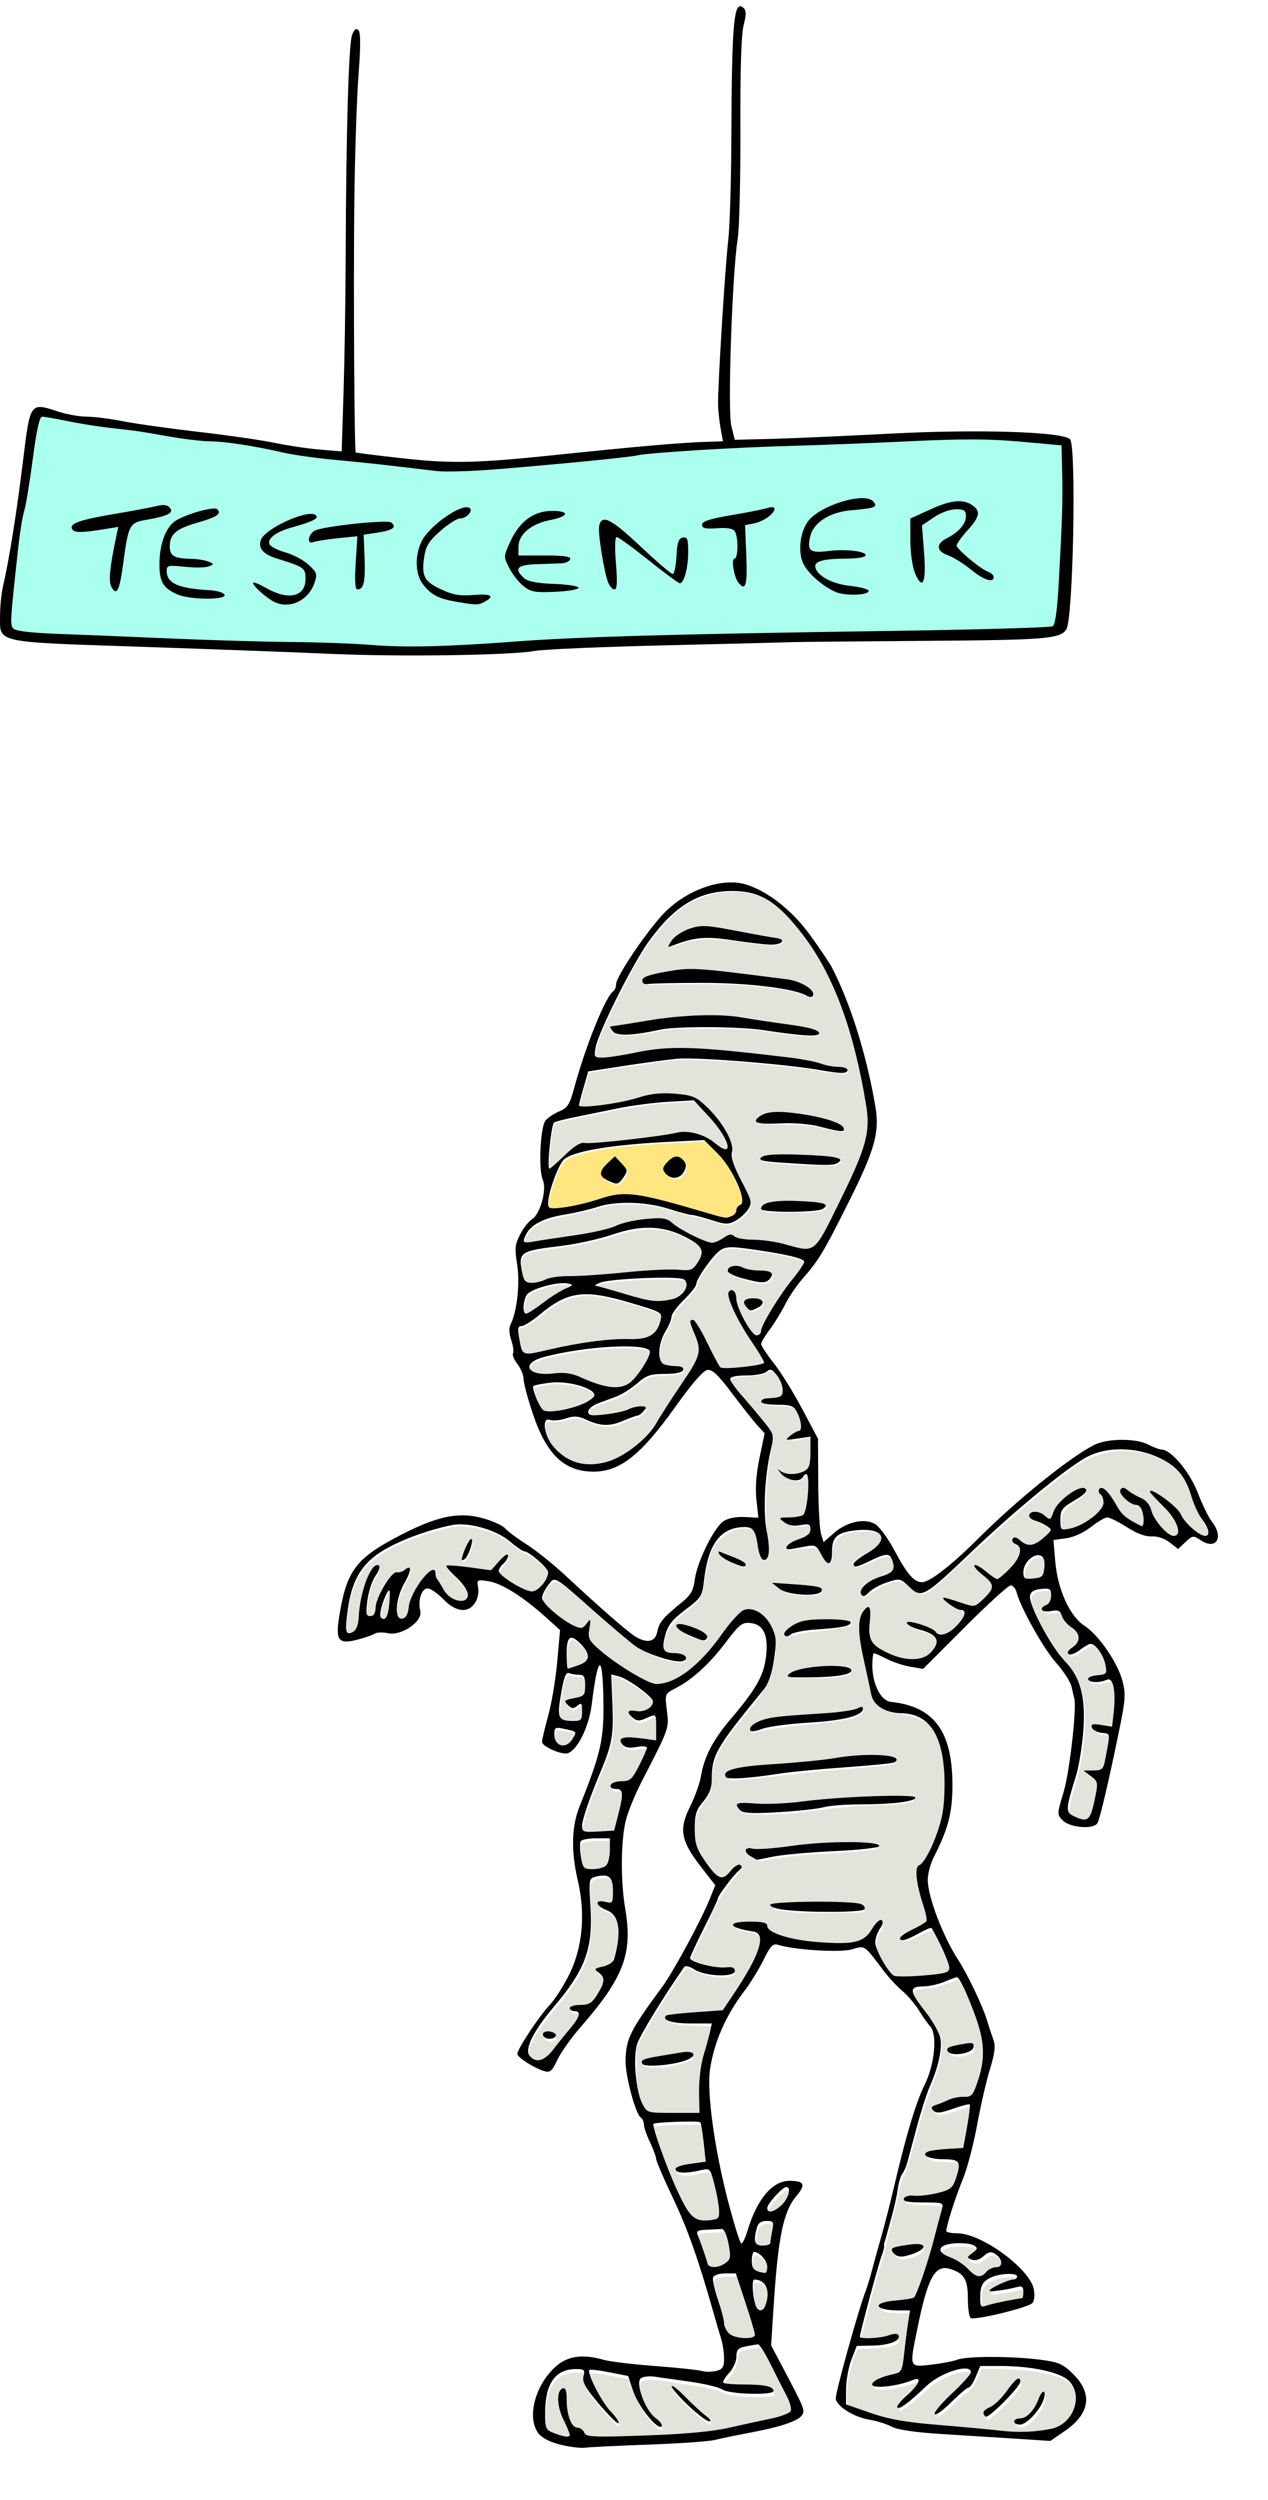 <?xml version="1.0" encoding="UTF-8"?>
<svg width="151.79mm" height="299.29mm" version="1.1" viewBox="0 0 151.79 299.29" xmlns="http://www.w3.org/2000/svg">
<defs>
<filter id="a" color-interpolation-filters="sRGB">
<feFlood flood-color="rgb(0,0,0)" flood-opacity=".498" result="flood"/>
<feComposite in="flood" in2="SourceGraphic" operator="out" result="composite1"/>
<feGaussianBlur in="composite1" result="blur" stdDeviation="1.3"/>
<feOffset dx="-3" dy="-3" result="offset"/>
<feComposite in="offset" in2="SourceGraphic" operator="atop" result="composite2"/>
</filter>
</defs>
<g transform="translate(-1.875 2.47)">
<path d="m6.877 47.367c-0.464 0.317-0.42 1.029-0.581 1.523-0.659 3.677-1.028 7.404-1.851 11.052-0.568 3.815-1.036 7.653-1.261 11.504-0.01 0.549-0.096 1.432 0.627 1.563 2.296 0.483 4.667 0.384 6.998 0.549 9.345 0.392 18.69 0.802 28.043 0.939 3.528 0.055 7.051 0.288 10.573 0.468 4.771 0.038 9.536-0.214 14.291-0.574 13.265-0.847 26.563-0.937 39.849-1.186 7.864-0.143 15.732-0.204 23.589-0.564 0.419 0.007 0.978-0.064 1.022-0.589 0.487-2.303 0.46-4.682 0.634-7.022 0.247-4.744 0.458-9.524 0.173-14.257-4.518-0.443-9.054-0.856-13.599-0.657-7.218 0.252-14.434 0.588-21.653 0.825-5.232 0.25-10.48 0.402-15.682 1.043-6.24 0.792-12.514 1.314-18.787 1.775-2.504 0.21-5.026 0.189-7.514-0.196-5.255-0.694-10.566-0.969-15.787-1.902-3.272-0.719-6.583-1.311-9.936-1.448-3.736-0.378-7.415-1.188-11.153-1.569-2.67-0.312-5.295-0.938-7.959-1.278zm98.096 9.896c0.564 0.002 1.457 0.071 1.585 0.747-0.404 0.38-1.083 0.269-1.595 0.399-1.797 0.194-3.779 0.371-5.155 1.687-0.863 0.761-1.321 2.026-1.052 3.149 0.438 0.596 1.326 0.349 1.954 0.352 1.536-0.105 3.195-0.33 4.641 0.316 0.183 0.227-0.397 0.222-0.522 0.27-1.663 0.278-3.429-0.009-5.036 0.575-0.62 0.259-0.343 1.047 0.011 1.415 1.307 1.266 3.219 1.471 4.932 1.747 0.302 0.112 0.851 0.084 0.977 0.414-0.616 0.388-1.433 0.219-2.135 0.281-1.693 0.055-3.132-1.091-4.315-2.175-1.016-0.891-1.618-2.216-1.502-3.573 0.042-1.522 0.714-3.077 2.059-3.885 1.522-0.974 3.349-1.615 5.152-1.718zm11.696 0.364c0.849 0.004 1.88 0.408 2.164 1.275-0.035 0.917-0.859 1.557-1.357 2.256-0.384 0.56-1.036 1.046-1.133 1.75 0.41 0.777 1.225 1.268 1.872 1.842 0.754 0.667 1.688 1.086 2.465 1.709 0.25 0.345-0.363 0.556-0.614 0.379-1.716-0.895-3.156-2.264-4.943-3.044-0.35-0.2-1.04-0.604-0.691-1.089 0.661-0.769 1.734-1.03 2.386-1.822 0.561-0.543 0.978-1.469 0.571-2.207-0.713-0.511-1.703-0.209-2.456 0.068-0.969 0.427-1.929 0.956-2.717 1.664-0.119 0.573 0.118 1.196 0.095 1.785 0.065 1.567 0.364 3.173 0.043 4.725-0.013 0.241-0.268 0.359-0.373 0.11-1.242-1.909-0.925-4.284-1.045-6.442-0.149-0.694 0.034-1.178 0.777-1.304 1.609-0.62 3.189-1.631 4.956-1.655zm-95.286 0.462c0.36-0.027 0.896 0.224 0.883 0.628-0.488 0.536-1.316 0.572-1.977 0.779-0.946 0.279-2.211 0.218-2.82 1.133-0.625 1.321-0.62 2.838-0.915 4.25-0.228 1.025-0.19 2.142-0.654 3.1-0.17 0.453-0.409 0.124-0.559-0.164-0.497-1.232-0.063-2.592 0.093-3.855 0.174-1.127 0.497-2.238 0.611-3.371-1.455 0.115-2.918 0.48-4.396 0.49-0.376 0.043-1.089 0.045-1.088-0.48 0.31-0.55 1.087-0.574 1.625-0.773 2.983-0.689 6.023-1.142 9.023-1.729 0.056-0.005 0.116-0.008 0.174-0.008zm36.355 0.256c0.392-0.052 0.51 0.457 0.199 0.662-0.567 0.611-1.507 0.492-2.119 1.054-1.153 0.837-2.401 1.758-2.973 3.109-0.3 1.062-0.563 2.248-0.193 3.322 0.679 1.31 2.229 1.788 3.531 2.236 1.386 0.282 2.839-0.086 4.218 0.194 0.073 0.245-0.362 0.415-0.532 0.551-1.118 0.677-2.445 0.101-3.638-0.042-1.46-0.244-2.981-0.863-3.765-2.194-1.013-1.617-0.738-3.805 0.276-5.355 1.209-1.555 2.837-2.882 4.721-3.503 0.09-0.02 0.181-0.033 0.273-0.033zm36.508 0.004c0.421-0.079 0.194 0.371 0.019 0.49-0.801 0.977-2.095 1.289-3.264 1.523 0.041 2.342 0.284 4.705 0.036 7.037-0.011 0.287-0.279 0.336-0.416 0.1-0.735-0.739-0.949-1.894-0.879-2.89 0.344-0.345 0.481-0.827 0.446-1.316-0.066-0.776 0.12-1.741-0.46-2.359-0.645-0.364-1.459-0.159-2.169-0.228-0.484-0.069-1.124 0.12-1.511-0.242-0.081-0.486 0.625-0.539 0.955-0.672 2.348-0.567 4.75-0.901 7.108-1.433 0.059-0.005 0.077-0.008 0.135-0.009zm-66.874 0.147c0.316-0.088 0.904 0.25 0.513 0.571-1.55 0.966-3.536 1.007-5.017 2.106-0.805 0.693-1.095 2.226-0.196 2.957 0.861 0.41 1.883 0.286 2.807 0.459 0.569 0.118 1.251 0.098 1.726 0.446-0.697 0.557-1.688 0.216-2.503 0.268-0.919 0.032-1.9-0.233-2.788 0.059-0.287 0.342-0.111 0.893 0.013 1.279 0.554 1.077 1.938 1.215 3.004 1.396 1.184 0.208 2.442 0.139 3.573 0.576 0.363 0.11 0.019 0.364-0.199 0.357-2.022 0.231-4.253 0.268-6.049-0.828-1.092-0.643-1.212-2.016-1.203-3.153 0.044-1.867 0.423-4.069 2.112-5.164 1.297-0.68 2.757-1.146 4.207-1.329zm40.559 0.259c0.486 0.041 1.091-0.025 1.484 0.291-0.327 0.411-0.986 0.436-1.462 0.614-1.464 0.363-3.207 0.909-3.879 2.402-0.213 0.625-0.202 1.327-0.191 1.962 1.983 0.098 3.988-0.012 5.956 0.273 0.241-0.001 0.274 0.249 0.037 0.322-0.768 0.404-1.702 0.224-2.539 0.337-1.08 0.113-2.241-0.03-3.259 0.398-0.499 0.418 0.07 1.051 0.394 1.381 0.746 0.641 1.84 0.535 2.754 0.691 1.25 0.15 2.553 0.086 3.764 0.445-0.167 0.206-0.636 0.176-0.904 0.252-1.486 0.137-3.03 0.412-4.501 0.055-1.352-0.504-2.167-1.821-2.841-3.022-0.339-0.545-0.431-1.21-0.118-1.792 0.705-1.875 1.944-3.789 3.961-4.399 0.436-0.136 0.888-0.206 1.343-0.211zm-28.844 0.373c0.206-0.019 0.658 0.133 0.574 0.38-1.657 1.01-3.816 1.003-5.314 2.308-0.409 0.317-0.453 1.036 0.097 1.234 1.305 0.707 2.828 0.982 4.017 1.919 0.546 0.442 1.376 1.025 1.122 1.841-0.365 1.58-1.753 3.011-3.446 2.981-1.589 0.058-2.791-1.232-3.78-2.304-0.211-0.255 0.299 0.044 0.369 0.047 1.351 0.531 2.693 1.546 4.218 1.319 1.208-0.191 1.856-1.564 1.528-2.679-0.17-0.922-1.295-1.069-2.008-1.384-1.024-0.432-2.256-0.579-3.068-1.395-0.591-0.635-0.15-1.575 0.479-1.994 1.49-1.127 3.249-1.998 5.104-2.269 0.037-0.003 0.074-0.004 0.11-0.005zm35.135 0.704c1.295 0.33 2.231 1.408 3.235 2.227 1.578 1.369 3.024 2.909 4.73 4.122 0.424 0.299 0.524-0.387 0.567-0.66 0.218-1.054 0.105-2.178 0.456-3.198 0.124-0.363 0.795-0.595 0.872-0.08 0.119 1.583 0.151 3.293-0.554 4.761-0.098 0.323-0.403 0.221-0.594 0.034-2.43-1.611-4.559-3.65-7.043-5.18-0.41-0.237-0.423 0.448-0.436 0.688-0.083 1.773 0.301 3.564 0.052 5.325-0.253 0.255-0.531-0.274-0.655-0.463-0.578-1.326-0.686-2.806-0.953-4.217-0.07-0.93-0.402-1.902-0.164-2.825 0.111-0.196 0.216-0.523 0.487-0.534zm-26.422 0.243c0.372-0.034 1.156-0.025 1.096 0.529-0.376 0.434-1.081 0.402-1.596 0.559-0.636 0.13-1.312 0.161-1.924 0.346-0.035 1.921 0.125 3.856-0.048 5.768-0.065 0.289-0.379 0.875-0.73 0.622-0.258-1.003-0.063-2.082-0.059-3.112 0.028-1.026 0.19-2.094 0.125-3.099-1.869 0.06-3.72 0.435-5.574 0.615-0.36-0.076-0.055-0.608 0.103-0.767 0.718-0.857 1.97-0.725 2.965-0.955 1.871-0.247 3.754-0.455 5.642-0.506z" fill="#afe"/>
<g transform="translate(0 -3.262)" filter="url(#a)">
<path transform="scale(.265)" d="m332.27 512.05c-8.69 0.413-17.398 0.845-26.003 2.196-8.591 1.281-17.058 3.246-25.572 4.944-3.666 0.828-7.405 1.421-10.981 2.596-1.266 0.364-1.253 1.921-1.546 2.96-1.002 5.304-1.534 10.702-1.636 16.098 0.09 0.759-0.151 1.72 0.39 2.341 0.538 0.169 0.964-0.516 1.387-0.751 3.56-2.912 6.615-6.405 10.314-9.146 1.183-0.864 2.502-1.686 4.024-1.627 4.437-0.036 8.867-0.327 13.276-0.821 9.32-0.991 18.658-1.971 27.88-3.676 3.807-0.971 7.853-0.54 11.509 0.839 3.023 0.967 5.552 2.898 8.031 4.811 1.118 0.701 2.323 1.709 3.723 1.561 0.981-0.295 0.787-1.591 0.577-2.358-1.073-3.452-3.26-6.424-5.441-9.256-3.041-3.673-6.356-7.112-9.618-10.588-0.073-0.104-0.191-0.145-0.314-0.123z" fill="#e2e3db"/>
<path transform="scale(.265)" d="m348.99 417.24c-9.355-0.049-18.558 3.578-25.532 9.779-11.582 10.144-18.681 24.145-25.573 37.644-3.617 7.544-7.712 14.966-10.004 23.053-0.179 1.523-1.124 3.583 0.142 4.853 2.284 1.024 4.925 0.212 7.32 0.052 9.61-1.319 19.069-4.052 28.841-3.789 16.337-0.217 32.563 2.074 48.761 3.902 6.599 0.792 13.181 1.831 19.552 3.754 2.932 0.943 6.3 0.331 9.062 1.648 0.431 0.766-0.85 1.498-1.566 1.296-6.611-0.163-13.095-1.809-19.675-2.455-17.303-2.069-34.699-3.695-52.135-3.866-7.565 0.017-15.004 1.651-22.489 2.553-7.072 1.096-14.233 1.924-21.233 3.315-1.491 5.002-3.115 10-4.182 15.111-2e-3 1.354 1.893 0.91 2.75 0.975 9.792-0.198 19.377-2.49 28.774-5.068 5.542-1.227 11.342-0.715 16.928 0.036 5.367 0.657 9.123 5.05 12.57 8.787 3.247 3.905 6.399 8.156 7.825 13.089 0.37 3.555-0.114 7.357 1.709 10.615 2.046 4.993 4.93 9.634 6.685 14.739 0.793 3.411-2.306 5.966-4.623 7.931-2.309 1.963-5.457 3.118-8.411 2.072-5.192-1.396-10.315-3.083-15.622-3.998-7.28-1.924-14.485-4.625-22.114-4.705-6.311-0.329-12.762-0.194-18.808 1.839-6.604 1.962-13.434 2.939-20.11 4.598-4.757 1.421-10.017 3.773-12.007 8.69-0.498 0.856-1.14 2.792 0.412 2.942 7.893-0.775 15.697-2.307 23.551-3.393 6.77-1.02 13.507-2.466 19.902-4.938 6.387-1.91 13.167-2.965 19.819-2.14 2.587 0.828 4.431 3.194 6.888 4.4 4.305 2.455 8.728 5.004 13.607 6.087 3.294 0.401 5.677-2.504 8.546-3.411 1.722-0.046 3.068 1.535 4.827 1.63 5.967 0.85 12.075 0.616 17.946 2.131 4.541 0.785 9.052 3.328 13.75 2.168 3.458-1.143 4.938-4.9 6.695-7.763 5.589-10.751 11.063-21.591 15.662-32.809 3.04-7.31 4.696-15.392 3.238-23.278-3.719-22.855-9.364-45.84-20.874-66.132-5.184-8.9-11.298-17.424-19.01-24.312-5.444-4.888-12.663-7.607-19.972-7.62-0.608-0.017-1.216-0.02-1.823-0.014zm-12.062 16.43c6.832 0.134 13.495 2.014 20.223 3.083 4.695 1.012 9.527 1.451 14.147 2.747 0.722 0.058 1.165 0.887 0.259 1.125-3.273 1.525-7.01 0.534-10.459 0.344-8.451-0.904-16.849-2.834-25.398-2.286-5.029 0.041-9.8 2.27-14.43 3.622 2.096-4.821 7.385-7.179 12.176-8.418 1.137-0.227 2.32-0.207 3.483-0.217zm-5.439 19.415c11.166 0.167 22.215 2.065 33.292 3.326 6.133 1.028 12.821 0.841 18.246 4.291 1.245 0.926 3.283 2.017 3.087 3.827-0.865 1.389-2.509-0.087-3.56-0.447-7.465-2.738-15.493-3.377-23.341-4.238-12.848-1.291-25.782-0.853-38.673-0.843-3.37-0.103-6.818 0.396-10.135 0.215-1.216-0.139-1.517-1.919-0.295-2.356 4.066-1.998 8.706-2.365 13.109-3.244 2.726-0.504 5.497-0.562 8.269-0.531zm9.225 20.852c10.681-0.078 21.136 2.465 31.69 3.777 5.071 0.921 10.363 1.157 15.184 3.091 0.613 0.184 1.778 1.066 0.652 1.474-7.975 0.76-15.912-1.07-23.813-1.966-12.411-1.757-24.985-1.253-37.479-1.211-9.198-0.154-18.025 3.497-27.216 3.02-2.009-6e-3 -4.286-1.125-4.863-3.118 10.087-1.563 20.218-3.47 30.416-4.437 5.131-0.455 10.28-0.599 15.43-0.629zm29.914 43.745c7.797 0.227 15.589 1.536 23.079 3.734 2.15 0.828 4.761 1.373 6.162 3.343 0.505 0.668-0.083 1.166-0.77 0.995-6.033-0.449-11.755-3.03-17.861-3.1-6.562-0.402-13.172 5e-3 -19.708-0.669-0.895 0.024-0.993-0.927-0.311-1.343 2.369-2.568 6.131-2.932 9.409-2.96zm2.387 19.199c7.777 0.179 15.632 0.093 23.314 1.391 0.552 0.262 2.074 0.201 1.924 1.095-1.538 2.168-4.582 1.361-6.837 1.578-9.134-0.034-18.295-0.492-27.355-1.651-0.616 0.075-1.761-0.482-0.879-1.099 2.465-1.533 5.59-1.104 8.368-1.307 0.488-8e-3 0.976-4e-3 1.464-7e-3zm1.801 21.095c5.364 0.113 10.839-0.119 16.08 1.183 0.485 0.123 1.4 0.617 0.605 1.085-2.247 2.113-5.676 1.53-8.495 1.796-5.929 0.048-11.913 0.439-17.81-0.175-0.622-0.232-2.28-0.124-2.087-1.134 1.242-1.968 3.911-2.284 6.03-2.572 1.885-0.167 3.781-0.171 5.676-0.182z" fill="#e2e3db"/>
<path transform="scale(.265)" d="m311.39 569.7c-5.707-0.047-11.26 1.491-16.627 3.286-9.115 2.861-18.562 4.47-28.031 5.603-3.425 0.542-6.994 0.8-10.182 2.272-1.458 0.669-2.678 2.087-2.579 3.768-3e-3 2.807 0.381 5.664 1.394 8.292 0.544 1.53 2.28 2.098 3.771 1.986 2.663-0.071 5.175-1.075 7.605-2.047 4.767-1.236 9.744-0.889 14.622-1.174 13.119-0.515 26.132-2.553 39.264-2.808 3.094-0.202 6.182 0.428 9.275 0.192 1.677-0.081 2.973-1.307 3.818-2.66 1.207-1.841 2.678-3.938 2.253-6.258-0.59-2.313-2.822-3.63-4.701-4.83-5.673-3.386-12.156-5.696-18.827-5.622-0.352-4e-3 -0.703-3e-3 -1.055-1e-3z" fill="#e2e3db"/>
<path transform="scale(.265)" d="m273.21 594.8c-4.252 8e-3 -8.414 1.189-12.363 2.679-1.723 0.759-3.798 1.482-4.567 3.379-0.989 2.214-1.412 4.784-0.806 7.157 0.131 0.746 1.036 1.016 1.636 0.624 4.011-2.066 7.385-5.135 11.168-7.565 2.575-1.75 5.311-3.239 8.156-4.493 0.377-0.165 1.235-0.679 0.68-1.127-1.143-0.743-2.604-0.602-3.904-0.654z" fill="#e2e3db"/>
<path transform="scale(.265)" d="m317.78 592.27c-8.036 0.1-16.087 0.426-24.064 1.442-2.064 0.317-4.309 0.632-5.978 1.993-0.358 0.499 0.563 0.649 0.869 0.693 7.677 1.886 15.142 4.598 22.882 6.25 2.59 0.588 5.271 0.387 7.898 0.223 2.92-0.277 6.049-1.092 8.021-3.418 1.109-1.043 1.915-2.5 1.74-4.063 0.045-1.199-0.741-2.365-1.954-2.59-3.079-0.626-6.288-0.48-9.414-0.529z" fill="#e2e3db"/>
<path transform="scale(.265)" d="m283.43 599.75c-5.305-0.052-10.476 1.811-14.855 4.733-4.422 2.799-8.104 6.67-12.738 9.122-0.799 0.508-1.852 0.388-2.614 0.929-0.76 1.084-0.35 2.519-0.263 3.74 0.422 2.392 0.673 4.864 1.601 7.127 0.636 1.484 2.517 1.675 3.916 1.436 5.16-0.798 10.194-2.253 15.324-3.211 8.469-1.662 17.04-3.01 25.678-3.263 3.196-0.139 6.428 0.16 9.597-0.353 2.872-0.457 5.682-2.05 7.046-4.697 1.032-1.905 1.71-4.091 1.501-6.27-1.464-1.694-3.783-2.173-5.784-2.944-6.023-1.911-12.078-3.76-18.25-5.131-3.339-0.708-6.737-1.238-10.158-1.218z" fill="#e2e3db"/>
<path transform="scale(.265)" d="m298.51 623.4c-8.119 0.174-16.21 1.151-24.198 2.588-4.116 0.827-8.291 1.53-12.255 2.949-1.612 0.691-3.494 1.533-4.165 3.285-0.442 1.508 1.035 2.678 2.314 3.096 3.558 1.232 7.373 0.606 11.036 0.411 3.019-0.15 6.075 0.238 8.856 1.485 4.711 1.984 9.471 4.166 14.602 4.767 2.333 0.062 4.808 0.244 6.963-0.833 2.898-1.352 4.798-4.082 6.659-6.567 1.704-2.519 3.455-5.116 4.288-8.072 0.389-1.036-0.741-1.774-1.57-2.077-3.525-1.207-7.322-0.933-10.988-1.039-0.514-2e-3 -1.027 2e-3 -1.541 6e-3z" fill="#e2e3db"/>
<path transform="scale(.265)" d="m270.03 639.63c-3.279 0.069-6.549 0.601-9.719 1.426-0.51 0.065-0.938 0.453-0.811 1.003 0.307 2.611 1.435 5.054 2.558 7.404 0.756 1.309 1.468 3.033 3.095 3.412 2.868 0.536 5.796-0.096 8.617-0.634 4.106-0.957 8.294-2.102 11.845-4.454 0.863-0.637 2.158-1.494 1.84-2.742-0.85-1.59-2.649-2.348-4.219-3.042-4.178-1.66-8.723-2.377-13.207-2.373z" fill="#e2e3db"/>
<path transform="scale(.265)" d="m348.78 578.55c-2.363-0.161-4.594 0.992-6.153 2.715-3.363 3.585-6.375 7.563-8.639 11.935-0.613 1.531-0.979 3.197-2.103 4.475-2.914 3.88-7.077 6.829-9.35 11.197-0.649 1.736-0.876 3.604-1.859 5.223-1.883 3.555-3.965 7.223-4.062 11.358-0.096 2.094 0.028 4.658 1.806 6.067 2.595 1.28 5.621 0.761 8.338 1.504 1.01 0.339 0.466 1.697-0.377 1.857-3.376 1.072-6.997 0.743-10.488 1.045-2.485 0.038-4.98 0.715-6.936 2.302-3.864 2.946-7.61 6.267-12.258 7.917-3.385 1.475-7.033 2.404-10.243 4.26-1.118 0.755-2.59 2.242-1.754 3.673 1.053 1.105 2.804 0.611 4.159 0.679 5.399-0.374 10.813-1.262 15.859-3.282 1.74-0.601 3.687-0.785 5.468-0.487 0.62 0.315-0.319 1.028-0.496 1.393-0.906 1.185-2.097 2.211-3.616 2.433-4.741 1.427-9.276 4.316-14.39 3.931-3.933-0.087-7.332-2.289-11.009-3.393-2.304-0.65-4.634 0.054-6.851 0.685-2.277 0.618-4.631 1.082-6.959 0.488-0.964-0.265-1.768 0.491-1.957 1.393-0.505 2.452 0.408 4.971 1.368 7.205 1.891 4.045 5.327 7.247 9.175 9.424 3.425 1.895 7.388 2.682 11.282 2.36 7.594-0.165 14.459-4.206 20.169-8.912 3.756-3.127 7.154-6.751 9.501-11.069 4.928-8.132 10.431-15.895 15.483-23.946 1.865-3.155 3.534-6.865 2.559-10.598-0.762-3.316-2.621-6.293-3.298-9.618-0.316-0.873 0.36-1.136 1.083-0.909 1.855 1.904 2.951 4.406 4.256 6.694 2.57 4.744 4.694 9.742 7.581 14.306 0.64 0.848 1.926 0.39 2.827 0.554 5.486-0.01 10.997-0.582 16.334-1.853 0.72-0.056 1.337-0.759 0.847-1.442-2.89-5.706-6.888-10.762-10.02-16.333-2.193-4.003-4.441-8.077-5.669-12.495-0.363-1.099-0.356-2.769 1.039-3.098 1.626 0.527 1.88 2.469 2.028 3.922 0.712 4.619 3.022 8.822 5.485 12.727 1.002 1.331 1.856 3.004 3.406 3.76 1.355 0.337 2.507-0.856 2.644-2.135 0.971-3.484 3.034-6.546 4.803-9.661 3.448-5.781 7.46-11.189 11.603-16.48 1.082-1.633 2.571-3.145 3.056-5.085-0.273-1.111-1.694-1.336-2.605-1.753-7.102-2.181-14.519-3.064-21.84-4.189-3.057-0.446-6.135-0.768-9.228-0.744zm2.584 8.752c2.323-0.067 4.31 1.476 6.61 1.667 2.886 0.533 5.936 0.098 8.731 1.083 1.22 0.464 0.641 1.943-0.038 2.617-0.896 1.244-2.459 1.715-3.92 1.554-3.57-0.236-7.026-1.334-10.415-2.412-1.527-0.665-3.436-1.029-4.429-2.482 0.01-1.656 2.174-2.069 3.461-2.026zm8.088 14.608c1.217 0.126 2.857 0.103 3.607 1.257 0.529 1.307-0.992 2.159-1.936 2.645-1.099 0.426-2.334 1.568-3.556 0.937-0.987-0.874-2.141-1.93-2.253-3.315 0.428-1.325 2.159-1.29 3.302-1.485 0.283-0.026 0.552-0.041 0.836-0.039z" fill="#e2e3db"/>
<path transform="scale(.265)" d="m366.51 633.73c-5.297 3.381-12.286 1.268-17.729 3.866-0.428 3.31 3.368 5.732 4.874 8.355 4.81 5.943 10.09 11.534 14.243 17.973-4.193 17.529-3.851 35.679-2.455 53.518 0.556 1.89-1.901 2.731-2.385 0.816-2.315-4.097-0.635-10.934-5.611-13.217-9.468-1.902-17.865 6.548-19.164 15.494-2.091 6.771-0.988 15.663-7.822 19.95-6.196 4.693-13.531 11.397-11.887 20.013 1.887 3.332 7.198 1.341 9.418 3.833-1.203 2.533-5.001 0.532-7.049 0.385-15.192-3.239-25.537-16.029-37.239-25.196-4.693-3.505-8.71-8.418-14.145-10.719-3.764 1.177-6.359 5.881-5.962 9.723 4.016 5.218 9.551 9.692 15.74 12.079 1.888 0.805 3.805-0.234 5.201-1.266 0.485 3.318-0.897 7.569 2.656 9.717 7.614 6.672 16.006 12.896 25.47 16.64 9.145 2.616 17.2-4.668 23.367-10.399 6.878-6.619 11.174-15.742 18.745-21.588 5.984-2.344 11.471 3.864 13.217 9.054 2.098 6.237 0.061 13.036-1.479 19.186-4.744 11.258-14.536 19.347-20.799 29.712-3.954 5.433-5.957 12.006-5.807 18.7-0.415 7.103-7.887 11.368-7.476 18.668-1.177 9.488 3.702 18.855 11.028 24.62 3.217 1.41 5.54-3.01 8.014-4.36 0.54-0.834 3.157-1.458 1.525 0.24-5.933 6.261-10.761 13.452-13.84 21.54-2.767 6.58-6.902 12.84-8.877 19.628 4.793 3.661 11.507 4.036 17.378 4.386 0.891-0.234 3.872 0.586 2.045 1.595-6.942 2.584-14.725-0.605-21.103-3.472-8.733 11.228-15.867 23.659-22.793 36.06 0.411 9.655-1.332 20.597 4.194 29.157 3.561 3.698 9.502 1.55 14.034 2.33 3.428-0.556 8.982 1.221 11.169-0.725 0.288-11.306 0.11-22.838 4.192-33.578-0.194-1.877 3.332-6.874 0.026-6.69-6.347-0.742-13.382 0.379-19.31-2.258 0.38-1.691 3.804-0.852 5.173-1.48 6.911-0.789 13.883-1.162 20.774-2.019 6.138-9.893 13.623-19.529 16.6-30.947 1.043-4.385-4.224-5.737-7.469-6.089-1.13-0.524-4.038-0.476-4.237-1.823 4.11-1.007 8.74-1.124 12.876-0.222 3.003 3.432 6.945 5.97 11.602 6.505 9.954 1.81 20.32 3.138 30.386 1.639 5.257-0.912 7.285-6.62 11.116-9.333 0.472 2.805-3.047 5.275-2.581 8.379 0.283 5.685 3.224 11.288 7.101 15.335 5.47 2.563 11.931 0.811 17.763 0.761 2.896-0.775 8.022 0.038 9.202-3.501-1.654-6.429-4.685-12.756-8.646-18.093-4.566 0.309-8.46 4.491-13.068 4.731 0.342-1.823 3.667-2.624 5.133-3.781 3.006-1.355 7.345-3.649 5.743-7.697-1.504-6.631-4.635-13.406-3.607-20.292 6.145-6.957 9.489-16.193 11.232-25.225 1.626-12.615 1.963-26.586-4.571-37.953-4.145-6.721-12.641-7.084-19.55-8.411-4.344-0.888-7.863-4.38-8.164-8.959-2.092-9.934-5.51-19.922-5.123-30.168 0.275-2.267 1.204-6.114 3.507-6.503 1.048 5.763-1.813 13.948 4.185 17.72 6.834 4.241 16.539 7.598 23.876 2.721 2.818-2.042 4.947-7.319 0.837-9.226-3.155-2.157-7.662-2.405-10.493-4.658 5.145-0.198 9.537 3.188 13.976 5.216 5.309 0.15 9.413-4.995 11.428-9.404 0.476-2.658-3.883-2.69-5.313-4.135-1.992-1.055-6.221-4.126-1.44-2.163 4.4 0.946 9.797 4.786 13.86 0.852 2.557-2.241 7.427-6.151 4.113-9.761-1.577-2.044-4.677-4.029-5.631-5.94 3.278 1.355 5.797 4.894 9.344 5.33 3.916-3.172 8.475-6.641 10.148-11.571 1.134-3.073-2.297-4.427-3.389-6.412 2.531-0.855 4.472 3.088 7.328 2.491 3.797-0.267 7.136-2.977 9.639-5.537 1.747-3.389-3.994-4.074-5.765-5.556-0.871-0.545-4.61-2.091-2.519-3.232 3.298-1.407 6.365 4.021 9.347 1.762 1.036-5.66 6.557-9.384 11.247-12.098 0.834-0.695 4.197-1.139 2.501 0.641-3.602 3.914-11.227 5.805-10.701 12.312-0.592 3.508 0.764 5.231 4.331 4.241 6.179-0.883 12.45-4.696 15.384-10.249 0.649-2.421-0.064-4.942-1.567-6.76 1.013-2.136 3.313 1.13 3.936 2.052 3.717 5.649 7.918 12.437 15.022 13.941 2.284-1.431 0.946-5.301 0.406-7.423-1.532-3.446-6.293-2.974-8.184-6.264-1.393-0.838-1.948-3.748 0.443-2.507 4.605 2.343 9.902 4.583 11.645 9.926 2.336 4.385 5.303 10.604 10.964 10.833 2.983-1.617 0.893-6.154-0.554-8.216-2.772-4.275-7.329-7.646-9.904-11.752 6.308 2.788 11.201 8.303 15.116 13.91 2.585 2.474 5.775 6.703 9.774 5.794 2.443-2.406-1.33-5.819-2.191-8.15-4.907-7.43-5.298-17.532-12.789-23.263-13.061-10.605-33.645-10.845-46.735-0.088-22.51 16.039-41.819 35.963-62.718 53.917-2.223 1.941-5.627 4.103-8.278 1.574-3.206-2.358-6.898-5.967-11.196-3.748-4.397 0.964-7.723 4.238-11.642 6.027-2.06-1.415 1.175-3.843 2.445-4.722 3.319-3.165 9.976-2.389 11.417-7.368 0.438-2.84-1.496-7.089-4.979-5.625-4.378 0.895-8.309 4.146-12.664 4.516 2.891-4.524 10.272-5.755 11.884-11.452 0.461-4.556-5.665-4.795-8.853-4.661-5.546-0.173-13.546 1.389-13.804 8.292-0.36 1.933 0.454 5.543-1.547 6.512-2.632-2.598-3.841-8.387-8.611-7.325-3.25 0.156-6.47 0.656-9.681 1.153 2.459-4.325 10.156-3.269 10.801-8.873 0.101-3.574-4.713-1.873-6.832-1.983-2.455 0.202-4.689-0.959-6.726-2.17 3.354-0.981 8.409 0.269 10.79-2.826 1.404-5.752 2.442-12.115 1.152-17.925-2.28-0.169-3.663 3.386-6.317 2.327-1.053-0.202-4.302-0.73-3.925-1.918 4.316 0.502 11.365-0.277 11.547-5.888 0.071-3.781 1.062-8.079-0.278-11.624-2.954-0.093-6.281 1.552-9.126 1.028 1.422-2.485 6.616-2.491 5.342-6.408-0.368-4.204-2.83-9.162-7.727-8.913-3.132-0.324-7.256 0.412-9.775-1.428 2.728-1.716 8.732 0.065 9.14-4.312-0.033-3.909-2.2-9.212-6.31-10.178zm-21.771 83.769c3.678 0.85 7.916 2.507 10.567 4.877-3.857-0.311-7.868-2.527-10.738-4.852 0.055-0.02 0.113-0.025 0.171-0.025zm26.238 13.623c6.127 0.682 12.753 0.145 18.509 2.445-0.553 2.127-4.234 1.209-5.955 1.541-5.053 0.146-10.372-0.585-14.337-3.986 0.594 0 1.189 1e-5 1.783 0zm21.264 16.367c3.654 0.043 7.382-0.026 10.924 1.01-9.231 3.178-19.463 2.11-28.751 5.218-1.678-0.55 1.595-2.468 2.23-2.907 4.575-3.263 10.199-3.302 15.596-3.32zm-67.121 1.99c4.559 0.539 9.312 2.344 12.718 5.436-0.437 1.844-3.588-0.039-4.77-0.225-2.693-1.337-6.802-2.516-8.094-5.197l0.145-0.014zm72.056 19.207c1.796 8e-3 5.109-0.101 5.631 1.903-6.461 2.555-13.841 1.347-20.661 1.936-1.702-0.264-4.573 0.569-5.837-0.42 5.669-4.104 13.418-2.715 20.01-3.411l0.707-7e-3 0.148-1e-3zm11.384 18.606c-3.25 4.519-10.037 3.793-14.9 4.968-11.63 1.496-23.565 1.738-34.869 4.906-1.131-1.926 2.484-3.403 3.986-3.995 14.964-3.567 30.81-2.274 45.784-5.878zm4.896 21.684c3.05 0.385 7.249-0.587 9.6 1.661-4.114 1.987-9.357 1.326-13.865 2.131-19.735 1.293-39.329 4.08-59.016 5.795-2.293 1.025-3.827-2.627-1.25-2.995 15.624-3.265 31.78-2.997 47.552-5.444 5.634-0.67 11.302-1.133 16.979-1.148zm11.888 18.28c1.65 0.358 4.917-0.503 5.899 0.78-6.538 2.133-13.862 1.228-20.687 1.991-18.018 0.32-35.837 5.289-53.885 3.732-1.39-0.271-4.041-0.702-4.069-2.4 9.634-1.104 19.511-0.25 29.183-1.587 14.469-1.469 29.011-2.472 43.559-2.516zm-20.461 21.266c3.168 0.295 7.684-0.454 10.165 0.992-17.564 2.693-35.652 1.767-53.108 5.537-1.748-0.395-4.977-1.351-5.238-3.229 8.469-0.971 17.114-1.309 25.617-2.4 7.505-0.591 15.035-0.886 22.564-0.899zm-19.324 26.91c7.521 0.458 15.372-0.626 22.702 1.246 2.74 1.812-3.004 1.612-3.857 1.711-11.621-0.064-23.465 0.936-34.937-1.204-1.068 0.033-2.426-0.983-0.693-1.102 5.534-0.796 11.2-0.586 16.786-0.65zm-56.14 67.827c1.88-0.506 2.952 1.234 0.8 1.885-6.32 2.64-13.593 3.842-20.404 2.856-1.81-1.205 1.947-2.055 2.775-2.119 5.569-1.083 11.174-2.145 16.83-2.623z" fill="#e2e3db"/>
<path transform="scale(.265)" d="m492.77 701.27c-0.062 1e-3 -0.112 0.067-0.092 0.127 0.014 0.061 0.082 0.078 0.131 0.103 0.127 0.056 0.263 0.099 0.403 0.108 0.106 2e-3 0.213-8e-3 0.312-0.048 0.067-0.027 0.134-0.059 0.19-0.105 0.042-0.043 0.034-0.122-0.018-0.152-0.049-0.033-0.11-7e-3 -0.164-5e-3 -0.246 0.027-0.5 0.015-0.744-0.026-5e-3 -2e-4 -0.011-5.2e-4 -0.016-6.6e-4z" fill="#e2e3db"/>
<path transform="scale(.265)" d="m498.45 705.41c-0.056 0.019-0.083 0.087-0.058 0.14 0.093 0.236 0.237 0.46 0.446 0.609 0.226 0.163 0.506 0.23 0.78 0.251 0.192 0.015 0.385 9e-3 0.577-3e-3 0.504-0.038 1.003-0.127 1.5-0.218 0.417-0.079 0.834-0.159 1.248-0.252 0.045-9e-3 0.097-0.02 0.118-0.066 0.027-0.051-3.1e-4 -0.121-0.056-0.139-0.051-0.016-0.105 6e-3 -0.156 0.012-0.212 0.037-0.423 0.07-0.636 0.102-0.195 0.049-0.389 0.101-0.587 0.141-0.322 0.068-0.642 0.113-0.973 0.13-0.155 4e-3 -0.31 6e-3 -0.462-2e-3 -0.315-0.021-0.637-0.078-0.933-0.203-0.242-0.1-0.466-0.246-0.652-0.431-0.037-0.036-0.078-0.083-0.135-0.075-7e-3 2e-3 -0.014 3e-3 -0.021 5e-3z" fill="#e2e3db"/>
<path transform="scale(.265)" d="m385.11 664.21c-0.057 5.5e-4 -0.115 0.047-0.109 0.108 4e-3 0.037 0.017 0.075 0.036 0.107 0.038 0.054 0.13 0.051 0.163-7e-3 0.023-0.038 0.019-0.086 0.015-0.128-0.011-0.048-0.056-0.082-0.105-0.08z" fill="#e2e3db"/>
<path transform="scale(.265)" d="m340.11 929.72c-0.059-1.6e-4 -0.11 0.058-0.098 0.117 7e-3 0.05 0.054 0.079 0.099 0.089 0.104 0.033 0.205 0.079 0.295 0.142 0.054 0.033 0.131 3e-3 0.148-0.058 0.013-0.06 0.029-0.121 0.038-0.182 3e-3 -0.06-0.052-0.109-0.111-0.107-0.124-3e-3 -0.248-7.3e-4 -0.372-1e-3z" fill="#e2e3db"/>
<path transform="scale(.265)" d="m334.89 970.16c-0.041 0.016-0.077 0.042-0.111 0.068-0.055 0.042-0.042 0.138 0.021 0.164 0.038 0.018 0.084 0.012 0.125 0.01 0.057-4e-3 0.095-0.063 0.088-0.118 5e-3 -0.048-0.015-0.1-0.062-0.119-0.02-8e-3 -0.041-9e-3 -0.061-5e-3z" fill="#e2e3db"/>
<path transform="scale(.265)" d="m439.72 886.48c-0.163 2e-3 -0.322 0.043-0.479 0.085-0.056 0.016-0.088 0.084-0.063 0.137 0.02 0.048 0.076 0.068 0.124 0.058 0.142-0.015 0.283-0.032 0.425-0.042 0.184 0.248 0.363 0.499 0.545 0.748 0.029 0.047 0.095 0.068 0.142 0.037 0.05-0.029 0.061-0.1 0.029-0.146-0.151-0.26-0.305-0.519-0.462-0.775-0.05-0.077-0.15-0.101-0.237-0.102-8e-3 -1.9e-4 -0.016-1.9e-4 -0.024-1.3e-4z" fill="#e2e3db"/>
<path transform="scale(.265)" d="m488.05 717.83c-1.406 0.046-2.676 0.812-3.701 1.724-1.513 1.365-2.657 3.213-2.956 5.248-0.083 0.737-0.05 1.485 0.024 2.221 0.088 0.559 0.311 1.178 0.856 1.44 0.788 0.388 1.699 0.289 2.547 0.26 1.189-0.084 2.387-0.176 3.549-0.458 0.778-0.194 1.548-0.618 1.941-1.345 0.528-0.967 0.618-2.093 0.744-3.168 0.112-1.273 0.2-2.589-0.153-3.834-0.25-0.891-0.931-1.671-1.829-1.942-0.329-0.107-0.677-0.153-1.023-0.145z" fill="#e2e3db"/>
<path transform="scale(.265)" d="m490.58 733.05c-2.14 0.061-4.991 0.244-6.033 2.465-0.743 1.837 0.26 3.808 0.792 5.567 2.896 7.273 6.679 14.209 11.226 20.582 2.841 4.047 6.766 7.331 8.791 11.933 2.489 4.967 3.215 10.59 3.174 16.088 0.206 8.701-0.984 17.389-2.904 25.859-1.281 5.375-3.499 10.544-4.161 16.056-0.214 1.546 0.209 3.36 1.752 4.069 1.852 0.969 3.833 2 5.955 2.092 2.208-0.254 2.983-2.694 3.579-4.494 0.964-3.557 1.768-7.183 2.178-10.848 0.302-2.162-1.545-3.665-3.076-4.826-0.858-0.668-1.727-1.321-2.591-1.982 2.44-0.214 5.005 0.167 7.36-0.619 1.644-0.948 1.586-3.169 2.072-4.782 0.614-3.496 1.576-6.993 1.53-10.563-0.133-1.4-1.911-1.232-2.914-1.469-1.822-0.259-4.01-0.838-4.81-2.667-0.108-1.047 1.34-0.81 1.986-0.798 2.408 0.186 4.787 0.738 7.193 0.983 0.437-1.74 0.46-3.672 0.724-5.482 0.381-4.604 0.879-9.361-0.285-13.893-0.281-1.205-1.307-2.819-2.759-2.213-2.468 0.819-5.266 1.614-7.773 0.553-0.449-0.189-0.934-0.854-0.289-1.147 2.156-1.407 5.013-0.674 7.253-1.868 1.104-1.058 0.345-2.754 0.208-4.047-0.752-3.471-2.472-6.942-5.371-9.093-0.821-0.607-1.943-0.791-2.807-0.147-2.74 1.216-4.827 3.82-7.887 4.282-0.631 0.154-1.367-0.709-0.692-1.159 1.474-1.808 4.193-2.85 4.507-5.435 0.373-1.972-0.793-3.796-2.335-4.916-2.235-1.617-4.335-3.586-5.293-6.242-0.343-1.142-1.32-2.207-2.613-1.989-1.958-0.094-4.008 0.672-5.876-5e-3 -0.825-0.502-0.035-1.508 0.605-1.729 1.241-0.584 2.44-1.452 2.797-2.853 0.442-1.504 0.546-3.24-0.065-4.703-0.757-0.843-2.161-0.454-3.15-0.56z" fill="#e2e3db"/>
<path transform="scale(.265)" d="m226.32 703.87c-3.498 0.077-6.876 1.117-10.243 1.966-7.821 2.155-15.492 4.989-22.626 8.875-3.225 1.786-6.291 3.916-8.827 6.612-4.166 4.148-6.608 9.723-7.892 15.391-0.88 3.932-1.431 7.936-1.763 11.949-0.037 1.365-0.229 2.825 0.322 4.116 0.265 0.537 0.894 0.831 1.468 0.613 1.393-0.337 2.659-1.283 3.171-2.653 1.173-2.833 0.872-5.97 1.348-8.94 0.706-5.129 1.926-10.245 4.149-14.942 0.779-1.508 1.601-3.14 3.048-4.118 0.494-0.316 1.442-0.259 1.489 0.469-0.043 1.369-0.874 2.562-1.547 3.702-1.936 2.967-2.925 6.441-3.62 9.882-0.427 2.508-0.791 5.067-0.6 7.615 0.148 1.044 1.384 1.451 2.294 1.204 1.334-0.276 1.861-1.746 1.939-2.956 0.108-1.734 0.476-3.443 1.158-5.044 1.437-3.493 3.288-6.854 5.683-9.789 0.709-0.741 1.378-1.696 2.423-1.96 0.761-0.023 1.556 0.054 2.286-0.26 1.188-0.35 2.007-1.363 3.142-1.798 0.529-0.235 0.759 0.45 0.633 0.851-0.601 3.265-2.762 5.928-3.952 8.975-1.352 3.332-2.241 6.979-1.808 10.59 0.135 0.998 0.561 2.168 1.586 2.538 1.243 0.34 2.475-0.512 2.988-1.615 1.045-2.047 0.832-4.442 1.646-6.567 1.254-3.594 3.291-6.887 5.594-9.895 1.093-1.276 2.229-2.55 3.596-3.535 0.508-0.314 1.406-0.684 1.743 0.039 0.359 1.195 0.115 2.577 0.915 3.634 1.49 2.054 2.558 4.378 4.086 6.405 1.723 1.996 4.223 3.511 6.912 3.558 1.276 0.028 2.753-0.61 3.065-1.962 0.333-1.143-0.019-2.336-0.607-3.33-1.718-3.185-4.59-5.498-7.017-8.112-0.684-0.799-1.543-1.513-1.957-2.493 0.659-0.223 1.428-0.059 2.125-0.091 4.462 0.21 8.885 0.956 13.318 1.519 1.526 0.184 3.057 0.468 4.581 0.582 1.993-1.885 3.639-4.116 5.658-5.976 0.54-0.386 1.042-1.014 1.745-1.067 0.41 0.209 0.066 0.792-3e-3 1.121-0.453 1.373-1.497 2.385-2.508 3.364-0.7 0.83-1.537 1.805-1.442 2.963 0.255 0.956 1.14 1.574 1.816 2.234 2.919 2.414 6.214 4.362 9.658 5.927 1.556 0.653 3.358 1.44 5.029 0.703 1.682-0.782 2.974-2.208 4.094-3.65 1.002-1.417 1.929-3.051 1.944-4.831-0.159-1.145-1.103-1.96-1.8-2.808-2.241-2.352-4.732-4.503-7.521-6.18-0.599-0.398-1.293-0.559-1.968-0.762-2.14-1.042-3.947-2.634-5.817-4.082-2.672-2.238-5.757-3.935-9.013-5.162-4.496-1.731-9.291-2.801-14.121-2.818zm5.328 6.931c0.37 0.36 0.161 1.001 0.142 1.461-0.421 2.293-1.22 4.557-2.461 6.53-0.391 0.612-1.061 1.202-1.8 1.212 5e-3 -1.219 0.548-2.369 0.932-3.508 0.766-1.875 1.542-3.803 2.797-5.416 0.11-0.102 0.226-0.265 0.389-0.278z" fill="#e2e3db"/>
<path transform="scale(.265)" d="m194.47 733.77c-0.267 0.051-0.426 0.308-0.581 0.51-0.622 0.933-1.084 1.962-1.526 2.99-0.757 1.834-1.367 3.733-1.751 5.681-0.145 0.731-0.247 1.475-0.222 2.222-0.014 0.433 0.068 0.927 0.435 1.206 0.377 0.335 0.87 0.649 1.397 0.539 0.57-0.128 0.944-0.638 1.203-1.127 0.491-0.975 0.72-2.054 0.918-3.12 0.336-1.978 0.458-3.985 0.558-5.986 0.022-0.792 0.075-1.593-0.051-2.379-0.047-0.206-0.115-0.533-0.381-0.536z" fill="#e2e3db"/>
<path transform="scale(.265)" d="m276.99 755.22c-0.635-0.011-1.16 0.461-1.431 1.002-0.518 1.024-0.634 2.191-0.744 3.317-0.133 1.606-0.073 3.22-0.07 4.83 0.016 1.437 0.076 2.877 0.261 4.303 0.055 0.229 0.051 0.518 0.235 0.686 0.271 0.049 0.541-0.093 0.804-0.146 1.584-0.476 3.156-0.994 4.71-1.561 1.184-0.473 2.398-1.069 3.183-2.112 0.392-0.524 0.625-1.171 0.598-1.829 0.024-1.043-0.458-2.015-0.997-2.879-0.958-1.499-2.237-2.753-3.518-3.973-0.74-0.637-1.53-1.282-2.481-1.565-0.179-0.048-0.364-0.077-0.549-0.074z" fill="#e2e3db"/>
<path transform="scale(.265)" d="m275.51 771.15c-0.586 0.02-0.967 0.555-1.22 1.023-0.61 1.198-0.907 2.522-1.219 3.821-0.604 2.735-1.064 5.501-1.476 8.271-0.231 1.697-0.463 3.415-0.326 5.131 0.083 0.975 0.379 2.02 1.178 2.652 0.863 0.685 2 0.841 3.062 0.953 1.367 0.124 2.745 0.105 4.114 0.027 0.668-0.081 1.403-0.306 1.773-0.914 0.455-0.753 0.462-1.669 0.509-2.522 0.02-1.13 0.029-2.265-0.088-3.391-0.058-0.369-0.125-0.814-0.458-1.04-0.394-0.177-0.8 0.103-1.118 0.314-0.757 0.516-1.404 1.248-2.315 1.495-0.637 0.162-1.245-0.215-1.72-0.599-0.596-0.521-1.189-1.081-1.664-1.718-0.17-0.23-0.347-0.601-0.066-0.821 0.494-0.381 1.129-0.499 1.718-0.653 1.543-0.368 3.13-0.566 4.652-1.028 0.788-0.258 1.611-0.672 1.985-1.456 0.488-1.03 0.441-2.201 0.477-3.313-1.5e-4 -1.181 0.017-2.378-0.236-3.537-0.162-0.68-0.511-1.408-1.204-1.674-0.678-0.284-1.435-0.19-2.147-0.26-1.306-0.079-2.595-0.308-3.838-0.711-0.122-0.031-0.247-0.055-0.373-0.051z" fill="#e2e3db"/>
<path transform="scale(.265)" d="m270.79 795.97c-0.496-0.01-1.059 0.144-1.309 0.613-0.394 0.717-0.314 1.566-0.341 2.354-0.03 1.43 0.331 2.944 1.315 4.024 0.666 0.724 1.638 1.182 2.626 1.181 0.905 0.01 1.792-0.302 2.528-0.82 0.973-0.651 1.647-1.632 2.243-2.618 0.365-0.632 0.804-1.252 0.963-1.975 0.107-0.442-0.175-0.872-0.553-1.079-0.756-0.418-1.62-0.571-2.448-0.782-1.494-0.325-2.984-0.699-4.506-0.873-0.172-0.016-0.345-0.026-0.518-0.025z" fill="#e2e3db"/>
<path transform="scale(.265)" d="m294.87 771.82c0.038 3.17 0.242 6.354 0.346 9.53 0.164 5.121 0.406 10.256 0.188 15.375-0.297 4.205-1.238 8.351-2.705 12.304-2.102 5.761-4.64 11.354-6.769 17.108-1.535 4.139-3.075 8.301-4.058 12.612-0.178 1.145-0.337 2.388 0.093 3.493 0.503 0.921 1.72 0.962 2.647 0.999 3.731-0.025 7.459-0.27 11.18-0.541 0.312-0.016 0.743-0.053 0.723-0.477 1.074-4.145 2.255-8.27 3.082-12.473 0.233-1.581 0.633-3.263 0.119-4.828-0.271-0.855-1.152-1.255-1.988-1.3-0.922-0.151-2.057 0.025-2.74-0.738-0.378-0.57 0.017-1.227 0.529-1.539 1.676-1.065 3.764-0.849 5.653-1.081 1.261-0.083 2.465-0.658 3.27-1.641 1.677-1.929 2.696-4.313 3.868-6.559 1.036-2.186 2.158-4.353 2.885-6.665 0.172-0.47-0.214-0.914-0.683-0.949-2.415-0.479-4.795 0.558-7.209 0.383-1.369 0.055-2.711-0.623-3.451-1.79-0.32-0.494-0.805-1.325-0.23-1.817 0.963-0.733 2.264-0.656 3.418-0.707 3.485 0.057 6.931 0.707 10.394 1.102 0.662 0.063 1.334 0.222 1.988 0.241 0.051-2.921-0.014-5.87-0.038-8.801-0.074-0.853 0.137-1.976-0.626-2.58-0.918-0.446-1.889 0.218-2.745 0.516-1.643 0.666-3.285 1.685-5.118 1.5-1.407-0.287-2.444-1.426-3.373-2.442-0.329-0.384-0.829-1.089-0.197-1.456 1.123-0.436 2.337 4e-3 3.49 0.079 2.379 0.234 4.986-0.607 6.492-2.527 0.641-0.835 1.028-2.114 0.272-3.009-1.664-2.103-3.856-3.711-5.983-5.312-2.504-1.772-5.067-3.521-7.893-4.742-1.538-0.583-3.15-0.947-4.75-1.308l-0.08 0.038z" fill="#e2e3db"/>
<path transform="scale(.265)" d="m290.63 845.93c-2.924 0.048-5.944-0.137-8.756 0.818-0.671 0.168-1.067 0.808-1.067 1.477-0.204 2.979 0.181 5.98 0.839 8.884 0.237 1.09 0.714 2.334 1.879 2.708 1.577 0.512 3.278 0.32 4.902 0.204 1.515-0.247 3.131-0.576 4.35-1.568 0.917-1.067 1.162-2.53 1.453-3.865 0.393-2.394 0.227-4.837 0.315-7.253-0.111-0.417 0.255-1.226-0.171-1.405-1.248 2.8e-4 -2.496 5.6e-4 -3.745 8.4e-4z" fill="#e2e3db"/>
<path transform="scale(.265)" d="m291.25 862.75c-1.666 0.079-3.379 0.361-4.891 1.085-1.397 0.833-1.204 2.705-1.268 4.098-0.015 6.522 0.844 13.033 0.405 19.554-0.288 6.4-1.986 12.73-4.998 18.394-3.914 7.448-9.619 13.719-14.818 20.27-3.037 4.012-6.108 8.146-7.823 12.924-0.522 1.708-1.07 3.811 0.035 5.407 1.18 1.577 3.298 2.597 5.243 1.894 3.228-1.073 5.182-4.074 7.242-6.573 2.731-3.548 5.715-6.898 8.393-10.485 0.792-1.243 1.805-2.622 1.619-4.174-0.308-1.017-1.568-1.049-2.447-1.105-0.594-0.119-1.565-0.476-1.497-1.218 0.47-0.885 1.685-0.863 2.545-1.039 2.157-0.323 4.545-0.011 6.516-1.126 2.069-1.481 3.298-3.812 4.554-5.961 0.885-1.735 1.973-3.783 1.26-5.761-0.57-1.555-2.265-2.197-3.187-3.467-0.068-0.508 0.719-0.53 1.051-0.694 2.406-0.634 5.075-1.193 6.811-3.136 0.712-1.036 0.768-2.377 1.146-3.552 1.03-4.426 1.861-9.102 0.824-13.606-0.601-2.663-2.411-5.112-5.024-6.073-1.441-0.653-3.138-1.331-3.907-2.803-0.256-0.824 0.88-0.955 1.448-0.901 1.429 0.012 2.823 0.731 4.258 0.52 1.166-0.34 1.035-1.805 1.119-2.765-0.022-2.417 0.28-4.954-0.576-7.27-0.526-1.427-1.93-2.532-3.493-2.429-0.18-8e-3 -0.36-8e-3 -0.54-7e-3zm-24.938 70.85c1.231 2e-3 2.795 0.319 3.434 1.508-0.045 0.697-0.863 1.078-1.444 1.304-1.413 0.412-3.383 0.124-4.017-1.386-0.285-1.111 1.225-1.486 2.027-1.426z" fill="#e2e3db"/>
<path transform="scale(.265)" d="m422.29 907.71c-0.057 0.017-0.089 0.087-0.061 0.14 0.026 0.046 0.075 0.072 0.113 0.107 0.143 0.117 0.293 0.227 0.452 0.322 0.161 0.085 0.341 0.123 0.518 0.159 0.465 0.087 0.938 0.122 1.41 0.153 0.064 6e-3 0.123-0.056 0.108-0.12-8e-3 -0.051-0.058-0.081-0.106-0.087-0.367-0.075-0.733-0.156-1.095-0.256-0.406-0.111-0.807-0.241-1.2-0.388-0.045-0.015-0.09-0.043-0.139-0.029z" fill="#e2e3db"/>
<path transform="scale(.265)" d="m451.32 908.76c-4.648 1.163-8.989 3.524-13.848 3.895-1.94 0.511-4.759-0.265-6.132 1.535-0.684 2.54 1.667 4.734 2.801 6.785 3.706 5.499 8.929 10.783 9.611 17.653 0.085 9.385-4.729 17.861-7.383 26.651-3.394 10.041-5.449 20.514-9.005 30.477-3.283 6.358-3.542 13.714-5.589 20.489-1.617 5.792-3.048 11.655-4.367 17.496-3.776 12.247-7.142 24.638-10.026 37.124-0.34 1.917 2.357 1.445 3.52 1.624 4.236 0.148 8.352-1.069 12.419-1.933 1.436-0.279 1.694 1.642 0.65 2.309-3.623 2.336-8.242 1.954-12.379 2.361-1.891 0.268-4.12-0.085-5.857 0.553-3.18 7.19-5.094 14.984-4.738 22.884-0.117 2.167-0.524 4.618 2.413 4.605 9.666 3.403 19.513 6.563 29.779 7.454 14.623 1.496 29.274 2.746 43.916 4.039 6.717 0.102 13.655-0.119 20.045-2.371 7.352-3.238 11.056-13.857 5.709-20.353-4.07-4.241-10.323-5.045-15.796-6.224-8.333-1.349-16.857-1.331-25.243-1.449-1.447 3.345-2.7 6.962-5.095 9.756-5.484 3.438-9.322 9.066-14.992 12.205-0.36-0.325 0.68-1.192 0.842-1.564 4.77-5.789 10.594-10.655 15.222-16.549 0.714-1.557-1.413-2.772-2.786-2.385-5.732 0.115-11.077 2.994-15.648 6.24-4.847 3.682-8.841 8.58-14.288 11.408-0.972-0.025 0.489-1.356 0.682-1.694 2.7-3.422 6.675-6.018 8.445-10.097 0.397-1.605-1.67-1.324-2.548-0.879-5.505 1.805-11.326 3.465-17.154 2.935-0.967 0.052-1.51-0.89-0.588-1.461 3.232-2.49 7.428-2.816 11.065-4.356 2.635-1.932 2.12-5.756 2.749-8.598 0.752-6.527 1.805-13.082 2.618-19.562-2.182-0.87-4.8-0.282-7.13-0.575-2.21-0.306-5.179 0.281-6.773-1.605 0.57-1.349 2.651-1.237 3.884-1.648 3.845-0.827 8.009-0.562 11.693-1.976 2.497-3.815 3.487-8.453 5.097-12.693 3.067-9.563 5.842-19.262 7.918-29.081-0.205-2.049-3.007-1.104-4.334-1.494-4.209-0.415-8.561 0.048-12.682-0.932-0.841-0.967 1.096-1.696 1.84-1.676 5.987-0.316 12.296-0.345 17.807-3.044 3.242-2.106 3.859-6.372 4.712-9.84 0.599-2.158-1.304-4.146-3.478-3.937-3.685-0.547-7.845 0.101-11.162-1.754-1.227-0.691 0.83-1.515 1.45-1.634 4.984-1.186 10.253-0.878 15.236-1.705 1.294-6.248 2.498-12.594 2.789-18.981 0.47-1.877-1.973-0.587-2.917-0.492-3.926 0.882-7.68 2.924-11.727 3.045-0.855-0.125-2.656-1.022-2.082-2.058 4.81-2.08 9.684-4.383 15.017-4.529 1.973 0.124 3.365-1.305 3.978-3.047 3.719-8.292 5.138-17.814 2.612-26.661-2.236-8.014-5.194-15.905-9.227-23.193-0.409-0.518-0.803-1.419-1.546-1.494zm6.55 30.269c1.519 0.33 0.431 2.521-0.633 2.862-2.622 1.344-5.934 1.971-8.724 1.032-0.722-0.443-2.058-1.47-0.523-1.932 3.055-1.37 6.582-1.642 9.88-1.962zm-24.683 91.003c0.739 0.124 2.92-0.307 2.583 0.99-2.159 2.453-5.676 3.325-8.779 3.854-2.028 0.353-4.034-0.786-4.919-2.632 3.209-2.029 7.437-1.954 11.115-2.212zm46.15 60.688c1.145 0.935-0.486 2.566-1.006 3.504-3.933 4.694-8.171 9.3-13.14 12.928-1.233 0.72-1.936-1.637-0.721-2.131 4.339-2.526 7.84-6.164 10.812-10.169 1.294-1.393 2.431-3.121 4.055-4.131zm11.2 6.181c0.791 2.126-0.965 4.335-1.892 6.161-2.255 3.208-4.824 7.162-8.978 7.838-0.767 0.17-2.942-0.742-1.546-1.529 2.447-0.938 5.414-1.181 7-3.603 2.299-2.633 3.13-6.3 5.399-8.872z" fill="#e2e3db"/>
<path transform="scale(.265)" d="m401.14 1102c-0.047 0.019-0.069 0.071-0.064 0.119-6e-3 0.057 0.03 0.114 0.087 0.128 0.057 0.023 0.128-0.014 0.139-0.076 8e-3 -0.047-0.02-0.09-0.041-0.13-0.023-0.041-0.077-0.057-0.12-0.041z" fill="#e2e3db"/>
<path transform="scale(.265)" d="m452.33 1029.1c-2.189 0.03-4.432 0.171-6.494 0.966-0.797 0.336-1.693 0.812-1.972 1.695-0.228 0.816 0.33 1.593 0.927 2.093 1.278 1.084 2.9 1.6 4.414 2.247 2.19 0.98 4.234 2.29 6.047 3.855 1.523 1.361 2.826 3.059 4.715 3.946 0.872 0.429 1.931 0.496 2.815 0.062 1.451-0.693 2.209-2.289 3.671-2.97 0.91-0.505 1.93-0.762 2.966-0.799 0.726-0.029 1.502-0.322 1.865-0.992 0.5-0.888 0.257-1.99-0.22-2.832-0.448-0.88-1.192-1.571-1.962-2.169-0.885-0.629-1.991-1.2-3.104-0.89-1.38 0.384-2.339 1.522-3.465 2.332-1.137 0.778-2.563 1.383-3.959 1.042-0.67-0.209-1.344-0.462-1.916-0.873-0.263-0.215-8e-3 -0.542 0.167-0.719 1.043-0.997 2.344-1.698 3.321-2.766 0.306-0.328 0.439-0.864 0.137-1.24-0.415-0.529-1.002-0.914-1.614-1.182-1.473-0.537-3.057-0.665-4.609-0.765-0.576-0.03-1.154-0.042-1.731-0.04z" fill="#e2e3db"/>
<path transform="scale(.265)" d="m474.92 1043c-2.56 0.034-5.149 0.39-7.542 1.328-1.445 0.618-2.886 1.397-3.922 2.608-1.183 1.391-1.491 3.276-1.592 5.042-0.065 1.472-0.077 2.951 0.054 4.419 0.082 0.567 0.229 1.279 0.821 1.524 0.574 0.199 1.169-0.105 1.718-0.256 2.762-0.884 5.609-1.486 8.45-2.065 2.705-0.528 5.42-1.021 8.139-1.477 0.288-0.235 0.296-0.662 0.379-1.001 0.161-1.049 0.15-2.124 0.03-3.177-0.115-0.603-0.546-1.206-1.2-1.267-0.803-0.056-1.579 0.245-2.355 0.404-3.12 0.737-6.29 1.305-9.478 1.621-0.719 0.039-1.442 0.16-2.15 0-0.127-0.048 0.101-0.184 0.129-0.245 0.831-0.77 1.861-1.274 2.845-1.815 1.998-1.019 4.039-1.95 6.189-2.598 0.61-0.2 1.231-0.239 1.862-0.327 0.758-0.115 1.52-0.754 1.462-1.575-0.088-0.521-0.678-0.712-1.115-0.856-0.883-0.253-1.809-0.289-2.722-0.284z" fill="#e2e3db"/>
<path transform="scale(.265)" d="m361.1 1074.9c-2.428 0.28-4.872 0.658-7.21 1.389-1.215 0.337-2.271 1.366-2.292 2.683-0.133 1.948-0.383 3.911-1.334 5.652-1.136 2.647-3.642 4.411-4.722 7.077-0.291 0.619 0.36 1.091 0.928 1.088 4.489 0.639 9.047 0.428 13.566 0.675 2.45 0.198 5.08 0.098 7.282 1.35 0.388 0.307 1.06 0.804 0.814 1.358-1.102 0.795-2.587 0.728-3.884 0.877-5.36 0.226-10.78 0.139-16.066-0.832-2.047-0.325-3.769-1.57-5.767-2.06-6.543-1.923-13.363-2.556-20.077-3.613-3.239-0.402-6.46-1.047-9.723-1.208-1.49 0.057-3.161 0.051-4.415 0.966-1.026 1.246-0.712 3.02-0.513 4.494 0.717 3.707 2.281 7.232 4.318 10.397 1.416 2.143 3.574 3.614 5.241 5.529 0.267 0.334 0.804 1.075 0.222 1.358-1.177 0.106-2.061-0.945-2.904-1.616-3.201-3.091-5.769-6.817-7.896-10.704-1.705-3.372-2.614-7.073-3.956-10.591-4.895-0.947-9.781-2.069-14.738-2.683-0.943-0.01-1.978-0.397-2.882-0.02-0.498 0.602-0.122 1.5-7.5e-4 2.186 1.108 3.461 2.864 6.679 4.629 9.842 1.698 2.979 3.708 5.776 6.048 8.284 0.871 1.138 1.946 2.232 2.392 3.618-0.159 0.17-0.537-0.203-0.708-0.298-4.501-4.079-8.489-8.704-12.141-13.55-1.239-1.828-2.729-3.724-2.849-6.018-0.013-1.21 0.771-2.459 0.231-3.628-0.617-1.011-2.034-0.751-3.035-0.872-3.72-0.164-7.711 0.901-10.257 3.761-3.081 3.429-4.037 8.192-4.361 12.657-0.15 3.128-0.329 6.306 0.22 9.405 0.259 1.568 1.627 2.599 3.033 3.12 2.33 0.868 4.724 2.029 7.275 1.808 0.656-0.045 0.971-0.801 0.679-1.358-1.519-4.674-4.55-8.904-4.952-13.902-0.039-1.622-0.262-3.343 0.348-4.889 0.372-0.716 1.005-1.719 1.937-1.59 0.954 0.591 0.808 1.926 0.981 2.897 0.303 4.221 0.102 8.728 2.22 12.554 0.636 1.181 1.66 2.353 3.106 2.391 1.372 0.172 2.372 1.269 2.929 2.46 0.85 1.147 2.456 1.188 3.749 1.349 9.924 0.211 19.854-0.112 29.768-0.56 9.168-0.487 18.365-0.96 27.441-2.407 7.114-1.316 14.142-3.061 21.229-4.513 3.633-0.844 7.454-1.448 10.696-3.4 0.712-0.35 0.833-1.162 0.71-1.872-0.44-3.593-2.536-6.659-4.051-9.862-3.016-5.718-5.648-11.652-9.066-17.15-0.546-0.68-0.916-1.68-1.782-2.002-0.135-0.028-0.273-0.034-0.411-0.032zm-38.535 19.118c1.548 0.657 2.689 2.002 3.945 3.075 3.865 3.663 7.537 7.555 11.737 10.849 0.451 0.505 1.227 0.928 1.349 1.626-0.73 0.235-1.427-0.471-2.048-0.784-4.842-3.34-9.068-7.498-12.984-11.865-0.712-0.926-1.68-1.783-2.05-2.902 0.017 0 0.035 6e-4 0.052 8e-4z" fill="#e2e3db"/>
<path transform="scale(.265)" d="m348.1 1042.8c-2.055 0.04-4.223-0.086-6.109 0.888-0.639 0.273-1.181 0.857-1.126 1.594 0.013 2.28 0.746 4.481 1.337 6.661 1.291 4.396 3.001 8.701 3.668 13.255 0.136 1.99 1.1 3.919 2.595 5.234 1.544 1.147 3.512 1.492 5.369 1.786 1.535 0.091 3.106 0.157 4.621-0.14 0.696-0.214 1.721-0.571 1.632-1.478-0.243-1.884-0.922-3.683-1.408-5.513-2.251-7.468-4.779-14.848-7.204-22.26-0.754-0.155-1.604 0-2.394-0.039-0.328 0-0.655 0.01-0.983 0.013z" fill="#e2e3db"/>
<path transform="scale(.265)" d="m359.36 1045.6c-0.678 1.392-0.479 3.002-0.452 4.5 0.196 2.594 0.491 5.233 1.424 7.678 0.401 0.924 1.122 2.049 2.279 1.931 1.37-0.198 2.039-1.587 2.432-2.76 0.911-2.627 1.262-5.67 0.052-8.263-0.929-1.958-3.07-3.162-5.214-3.121-0.17 0.018-0.377-0.086-0.521 0.036z" fill="#e2e3db"/>
<path transform="scale(.265)" d="m359.73 1033.1c-0.751 0.079-0.914 1.01-1.038 1.614-0.282 1.587-0.294 3.238-0.02 4.825 0.276 1.245 1.284 2.197 2.475 2.582 1.14 0.381 2.329 0.709 3.532 0.77 0.632-0.119 0.703-0.936 0.865-1.443 0.355-1.35 0.117-2.793-0.562-4.002-1.019-1.858-2.58-3.591-4.65-4.25-0.195-0.055-0.397-0.106-0.601-0.097z" fill="#e2e3db"/>
<path transform="scale(.265)" d="m365.03 1019c-1.444-0.01-3.033 0.517-3.749 1.867-0.679 1.306-0.879 2.801-1.191 4.224-0.191 1.287-0.409 2.693 0.129 3.925 0.648 1.29 2.264 1.474 3.548 1.412 1.057-0.088 2.259-0.142 3.103-0.863 0.424-0.56 0.238-1.347 0.42-1.996 0.274-2.142 0.828-4.24 1.035-6.389 0.068-0.713-9e-3 -1.663-0.809-1.927-0.796-0.26-1.658-0.244-2.486-0.253z" fill="#e2e3db"/>
<path transform="scale(.265)" d="m374.27 1003.7c-1.232 0.163-2.12 1.167-3.025 1.926-2.026 1.955-3.971 4.056-5.407 6.491-0.47 0.723-0.555 1.778-7e-3 2.477 0.778 0.79 1.997 0.372 2.862-0.034 3.136-1.593 5.798-4.394 6.673-7.863 0.142-0.879 0.35-1.955-0.276-2.696-0.211-0.218-0.52-0.32-0.821-0.303z" fill="#e2e3db"/>
<path transform="scale(.265)" d="m344.03 1022.7c-2.894 0.17-5.807 0.155-8.683 0.544-0.715 0.083-1.7 0.479-1.619 1.349 0.233 1.35 0.918 2.576 1.331 3.875 1.247 3.325 2.364 6.703 3.403 10.097 0.512 1.294 2.056 1.677 3.316 1.569 2.258-0.196 4.502-1.155 6.1-2.78 1.16-1.145 1.034-2.903 0.873-4.389-0.4-2.894-0.894-5.826-2.058-8.524-0.315-0.678-0.726-1.351-1.327-1.8-0.445 0.019-0.89 0.038-1.335 0.058z" fill="#e2e3db"/>
<path transform="scale(.265)" d="m330.05 974.1c-4.889 0.059-9.793 0.126-14.655 0.685-0.466 0.133-1.175 0.042-1.447 0.524-0.075 1.181 0.396 2.323 0.664 3.457 2.044 6.859 4.572 13.566 7.272 20.191 2.038 4.827 4.13 9.651 6.738 14.202 1.377 2.262 3.061 4.668 5.698 5.526 2.015 0.651 4.179 0.387 6.245 0.169 1.123-0.164 2.57-0.326 3.078-1.518 0.476-1.236 0.189-2.597 0.189-3.883-0.318-3.644-1.155-7.222-2.002-10.773-0.54-1.961-0.934-3.998-1.856-5.825-0.402-0.866-1.368-1.343-2.302-1.188-2.309 0.35-4.56 1.018-6.886 1.275-1.867 0.188-3.865 0.462-5.652-0.231-0.448-0.187-1.144-0.729-0.791-1.26 0.865-0.858 2.13-1.091 3.262-1.406 3.342-0.73 6.776-0.973 10.144-1.568 0.32-0.289-0.013-0.816 0.039-1.183-0.601-5.12-1.014-10.27-1.941-15.345-0.178-0.529-0.147-1.265-0.634-1.621-1.529-0.323-3.117-0.183-4.671-0.229-0.164 5.5e-4 -0.328 1e-3 -0.492 2e-3z" fill="#e2e3db"/>
<path transform="scale(.265)" d="m336.56 530.04c-9.197 0.458-18.401 0.837-27.585 1.536-8.539 0.7-17.098 1.549-25.478 3.392-3.192 0.77-6.475 1.561-9.278 3.341-1.681 1.191-2.496 3.181-3.39 4.962-1.859 4.137-3.358 8.463-4.213 12.923-0.188 1.299-0.436 2.659-0.134 3.957 0.374 0.998 1.625 1.021 2.517 1.016 5.277-0.231 10.468-1.377 15.559-2.726 4.949-1.261 9.728-3.421 14.893-3.61 6.575-0.326 13.021 1.335 19.352 2.924 8.186 2.111 16.268 4.602 24.404 6.899 1.646 0.414 3.394 1.074 5.084 0.474 1.42-0.403 3.038-1.186 3.38-2.77 0.115-0.911 0.384-1.905 1.21-2.413 0.549-0.37 1.383-0.627 1.414-1.427 0.153-1.461 0.042-2.952-0.442-4.346-1.456-4.74-3.824-9.165-6.63-13.238-2.103-3.145-4.935-5.684-7.561-8.374-0.857-0.832-1.669-1.732-2.554-2.522-0.182 1e-3 -0.365-3e-3 -0.547 2e-3zm-39.881 7.763c1.521 1.567 3.089 3.099 4.448 4.811 0.547 0.666 0.874 1.622 0.418 2.433-0.735 1.476-1.708 2.836-2.863 4.015-0.608 0.675-1.585 0.708-2.383 0.413-1.535-0.548-3.051-1.237-4.415-2.12-0.899-0.633-1.726-1.774-1.249-2.914 0.865-2.209 2.865-3.662 4.492-5.291 0.51-0.431 1.02-1.042 1.552-1.348zm27.878 1.8e-4c1.44-0.082 2.477 1.096 3.325 2.097 0.747 0.842 0.907 2.075 0.489 3.107-0.513 1.553-1.556 3.083-3.139 3.693-1.75 0.771-3.861 0.177-5.166-1.148-0.669-0.705-1.499-1.554-1.322-2.615 0.139-1.058 1.015-1.821 1.655-2.603 1.123-1.147 2.444-2.544 4.159-2.532z" fill="#ffe680"/>
<path d="m72.007 296.45c-1.265-0.308-2.247-0.807-2.67-1.358-1.449-1.884-0.408-5.835 2.123-8.057 1.399-1.228 3.212-1.468 5.69-0.751 0.71 0.205 3.451 0.535 6.092 0.734 2.641 0.198 5.173 0.465 5.627 0.592 0.454 0.127 1.243 0.126 1.755-1e-3 0.76-0.191 0.929-0.457 0.929-1.464 0-0.677-0.149-1.713-0.331-2.302s-0.59-1.985-0.906-3.103c-1.841-6.501-3.112-10.098-4.892-13.842-1.099-2.311-2.003-4.422-2.01-4.691-7e-3 -0.269-0.334-1.155-0.726-1.967-0.393-0.813-0.719-1.759-0.726-2.102-7e-3 -0.344-0.174-0.725-0.372-0.847-0.617-0.381-1.858-4.987-1.829-6.786 0.043-2.654 0.527-3.631 4.38-8.86 1.353-1.835 4.734-8.099 5.746-10.644l0.61-1.536-1.719-2.214c-2.401-3.091-2.652-4.475-1.305-7.173 0.581-1.163 1.175-2.825 1.32-3.694 0.384-2.298 1.427-4.302 3.529-6.779 3.064-3.61 3.961-5.188 4.246-7.463 0.325-2.604-0.28-3.909-1.887-4.067-0.967-0.095-1.314 0.181-2.943 2.34-1.952 2.587-3.994 4.446-6.042 5.5-1.233 0.635-1.238 0.648-0.989 2.641 0.269 2.152 0.298 2.069-2.999 8.465-0.733 1.422-1.566 3.417-1.851 4.433-0.666 2.376-0.727 7.373-0.133 10.867 0.909 5.346-0.179 8.206-5.396 14.187-1.094 1.254-2.325 2.996-2.736 3.871-0.637 1.355-0.869 1.554-1.567 1.343-1.216-0.368-3.22-1.649-3.22-2.058 0-0.586 2.569-4.471 3.877-5.862 0.668-0.711 1.763-2.444 2.433-3.85 1.516-3.183 1.847-7.124 0.93-11.04-0.82-3.498-0.755-6.462 0.192-8.829 2.56-6.395 2.933-8.029 2.871-12.573-0.081-5.937-0.642-5.811-1.399 0.315-0.326 2.636-1.657 5.38-2.83 5.83-0.702 0.27-3.118-0.78-3.118-1.355 0-0.255 0.334-1.669 0.742-3.14 0.408-1.472 0.893-4.378 1.079-6.457l0.337-3.78-1.725-1.553c-2.715-2.444-5.295-4.064-6.844-4.295-1.381-0.206-1.419-0.182-1.238 0.764 0.106 0.552-0.056 1.349-0.372 1.83-0.839 1.28-2.295 1.111-3.798-0.44-0.689-0.711-1.535-1.293-1.879-1.293-0.726 0-1.192 1.44-0.875 2.704 0.313 1.247-2.253 3.013-3.863 2.659-0.617-0.136-1.334-0.111-1.593 0.056-0.259 0.166-1.188 0.488-2.065 0.715-2.258 0.585-2.641 0.119-2.201-2.686 0.835-5.331 1.928-6.908 6.501-9.376 5.041-2.72 7.765-3.329 10.867-2.427 1.116 0.325 2.252 0.858 2.524 1.185 0.272 0.327 1.415 1.179 2.542 1.894 1.126 0.714 3.23 2.401 4.675 3.749 4.064 3.79 7.562 6.838 8.417 7.332 1.402 0.81 2.324 0.587 2.566-0.622 0.228-1.138 0.666-1.662 2.936-3.51 1.084-0.882 1.391-1.425 1.565-2.77 0.274-2.115 2.301-6.213 3.443-6.962 0.524-0.344 1.521-0.537 2.514-0.485l1.645 0.085-0.235-2.142c-0.155-1.416-0.029-3.128 0.374-5.051l0.609-2.909-0.879-0.969c-0.484-0.533-1.853-2.265-3.044-3.849-1.643-2.186-2.35-2.854-2.932-2.77-0.496 0.071-1.835 1.609-3.794 4.357-4.155 5.831-6.665 7.821-9.854 7.816-3.469-6e-3 -5.608-2.045-7.236-6.899-0.612-1.825-1.115-3.707-1.117-4.183-0.003-0.476-0.335-1.285-0.738-1.798-0.404-0.513-0.641-1.083-0.528-1.266 0.113-0.183 0.019-0.9-0.21-1.592-0.269-0.815-0.293-1.496-0.067-1.932 0.759-1.467 1.131-4.906 0.772-7.134-0.309-1.919-0.261-2.405 0.359-3.604 0.394-0.762 1.036-1.579 1.428-1.815 0.974-0.587 1.794-3.578 1.286-4.693-0.541-1.187-0.304-6.364 0.325-7.123 0.28-0.337 1.024-0.829 1.655-1.092 0.982-0.411 1.237-0.814 1.777-2.805 1.359-5.017 3.792-11.031 4.687-11.584 0.182-0.113 0.331-0.493 0.331-0.846 0-0.835 3.165-5.605 5.385-8.116 2.72-3.075 7.292-4.755 10.269-3.773 2.681 0.885 5.544 3.189 7.684 6.184 1.132 1.584 2.231 3.213 2.443 3.619 2.251 4.313 4.225 10.614 5.263 16.807 0.511 3.048-0.083 5.138-3.263 11.49-2.971 5.933-3.545 6.883-5.522 9.129-0.658 0.748-1.573 2.108-2.032 3.022-0.459 0.914-1.292 2.268-1.85 3.008-0.559 0.74-1.016 1.515-1.016 1.721 0 0.206 0.679 1.234 1.508 2.284 0.83 1.05 2.361 3.516 3.404 5.481l1.895 3.573 0.026 5.171c0.014 2.844 0.163 5.63 0.331 6.19l0.305 1.018 1.244-1.093c1.534-1.346 3.624-1.811 4.906-1.091 0.505 0.284 1.539 1.68 2.298 3.102 1.564 2.929 2.384 3.878 3.352 3.878 0.9 0 3.576-2.084 6.744-5.252 4.583-4.583 10.898-9.683 13.84-11.177 1.587-0.806 5.013-0.828 6.503-0.043 0.609 0.321 1.315 0.585 1.569 0.586 1.142 6e-3 3.391 2.688 4.343 5.178 0.535 1.401 1.294 2.955 1.687 3.454 1.464 1.861 0.54 3.451-1.302 2.244-0.932-0.611-0.999-0.603-1.855 0.201l-0.888 0.834-1.005-0.79c-0.609-0.479-1.454-0.763-2.146-0.721-0.739 0.045-1.785-0.343-2.968-1.101-1.005-0.643-2.061-1.17-2.348-1.17-0.287 0-1.171 0.515-1.966 1.144-0.864 0.684-2.055 1.226-2.965 1.348l-1.52 0.204 0.212 2.528c0.286 3.412 1.731 6.601 3.513 7.755 1.7 1.1 3.971 4.414 4.55 6.639 0.38 1.459 0.331 2.254-0.34 5.541-1.261 6.172-2.343 10.814-2.659 11.41-0.427 0.804-3.267 0.598-4.167-0.302-0.692-0.692-0.69-0.749 0.116-3.433 0.717-2.39 1.585-10.106 1.262-11.215-0.061-0.208-0.21-0.833-0.332-1.389-0.122-0.555-0.949-1.83-1.839-2.832-1.514-1.705-4.246-6.577-4.734-8.442-0.119-0.456-0.44-0.826-0.713-0.822-0.273 4e-3 -2.74 2.254-5.483 4.999l-4.987 4.992-1.478-0.242c-0.813-0.133-2.094-0.554-2.848-0.936-0.754-0.382-1.46-0.695-1.57-0.695-0.11 0-0.191 0.706-0.182 1.57 0.025 2.18 1.033 4.13 2.2 4.253 5.188 0.546 7.386 3.518 7.386 9.982-2e-4 3.27-0.507 5.224-2.232 8.606-0.398 0.779-0.723 1.999-0.723 2.711 0 2.017 1.804 6.754 3.669 9.632 1.085 1.674 2.849 5.355 3.364 7.018 0.252 0.813 0.621 1.936 0.821 2.495 0.277 0.776 0.181 1.61-0.406 3.509-0.423 1.37-1.12 4.403-1.549 6.739-0.429 2.336-1.196 5.245-1.705 6.464-0.85 2.038-1.964 5.526-1.974 6.187-3e-3 0.152 0.596 0.277 1.329 0.277 2.879 0 8.653 4.224 9.147 6.691 0.13 0.652 0.06 1.382-0.158 1.645-0.452 0.545-6.896 2.114-7.4 1.802-0.185-0.114-0.336-1.169-0.336-2.345 0-2.26-0.454-3.017-2.11-3.521-1.844-0.562-2.695 0.997-3.962 7.256-0.931 4.6-0.973 4.496 1.674 4.197 1.238-0.14 2.662-0.411 3.164-0.602 1.138-0.433 6.495-0.43 9.868 4e-3 2.215 0.285 2.718 0.501 3.935 1.69 2.405 2.349 2.071 4.757-0.949 6.835l-1.749 1.203-3.92-0.255c-2.156-0.14-6.175-0.394-8.932-0.563-3.331-0.205-5.394-0.505-6.148-0.895-0.625-0.323-1.827-0.698-2.672-0.833-1.787-0.286-3.837-1.55-4.016-2.477-0.105-0.547 2.734-10.773 3.608-12.998 0.16-0.406 0.488-1.487 0.729-2.401 0.241-0.914 0.768-2.826 1.171-4.248 0.403-1.422 1.042-3.915 1.42-5.541 1.469-6.306 2.671-10.324 3.727-12.451 1.21-2.439 1.534-6.074 0.624-7.008-0.262-0.268-0.853-1.104-1.313-1.858-0.461-0.753-1.354-1.804-1.984-2.334-0.63-0.53-1.609-1.576-2.173-2.324-2.473-3.273-2.271-3.134-3.87-2.662-1.396 0.413-6.819 0.081-8.843-0.542-0.619-0.19-0.912 0.112-1.739 1.799-0.547 1.116-1.593 2.812-2.324 3.77-2.221 2.909-3.656 6.221-4.1 9.463-0.361 2.633 0.535 9.238 2.065 15.222 0.784 3.065 1.554 5.541 1.713 5.502 0.158-0.039 0.477-0.704 0.707-1.478 1.133-3.8 2.988-6.024 5.024-6.024 1.811 0 2.014 0.427 0.856 1.803-1.569 1.865-2.195 4.872-2.729 13.123l-0.309 4.768 1.289 2.435c2.668 5.041 2.79 5.336 2.437 5.896-0.448 0.711-2.557 1.428-6.21 2.113-1.625 0.305-3.537 0.7-4.248 0.878-0.711 0.178-4.285 0.429-7.942 0.558-3.657 0.129-7.064 0.295-7.572 0.371-0.508 0.075-1.824-0.083-2.924-0.351zm1.077-1.188c0-0.139-0.344-0.964-0.765-1.832-0.808-1.669-0.84-3.481-0.066-3.735 0.318-0.104 0.462 0.311 0.462 1.333 0 1.908 0.564 3.379 1.295 3.379 0.316 0 0.677 0.265 0.801 0.59 0.201 0.523 1.018 0.562 7.284 0.344 4.691-0.163 8.048-0.472 10.013-0.919 1.625-0.37 3.921-0.872 5.103-1.114 1.181-0.242 2.231-0.657 2.332-0.92 0.101-0.264-0.117-1.056-0.486-1.76-0.368-0.704-1.222-2.386-1.897-3.737-0.675-1.351-1.361-2.457-1.524-2.457-0.163 0-0.816 0.104-1.451 0.231-0.954 0.191-1.154 0.405-1.154 1.239 0 0.554-0.398 1.438-0.885 1.963-0.487 0.525-0.791 1.048-0.677 1.162 0.114 0.114 1.247 0.207 2.517 0.207 2.436 0 3.478 0.233 3.478 0.778 0 0.54-5.287 0.392-6.105-0.171-0.401-0.276-2.142-0.699-3.868-0.942-1.727-0.242-3.638-0.513-4.248-0.601-0.609-0.088-1.336-0.017-1.614 0.159-0.765 0.484 0.456 3.868 1.731 4.797 0.544 0.396 0.867 0.843 0.718 0.992-0.487 0.487-2.787-2.366-3.403-4.221l-0.601-1.81-2.237-0.44c-1.231-0.242-2.309-0.369-2.396-0.282-0.34 0.34 1.445 3.836 2.536 4.967 0.634 0.657 1.057 1.29 0.941 1.406-0.116 0.116-1.156-0.902-2.31-2.263-1.659-1.955-2.053-2.657-1.881-3.345 0.194-0.774 0.092-0.871-0.921-0.871-2.459 0-3.677 1.746-3.677 5.273 0 1.808 0.085 2.006 1.016 2.374 1.227 0.485 1.939 0.568 1.939 0.227zm14.199-3.495c-1.105-1.045-2.007-2.084-2.003-2.309 0.003-0.224 0.735 0.34 1.627 1.254 0.891 0.914 2.01 1.946 2.487 2.292 0.477 0.346 0.649 0.637 0.383 0.646-0.266 8e-3 -1.388-0.839-2.493-1.884zm43.424 2.774c2.701-0.549 3.94-4.06 2.05-5.811-1.066-0.988-4.488-1.712-8.09-1.712h-2.446l-0.54 1.293c-0.297 0.711-0.684 1.293-0.86 1.293-0.176 0-1.097 0.777-2.047 1.727-0.95 0.95-1.852 1.602-2.005 1.449-0.153-0.153 0.76-1.25 2.028-2.439s2.306-2.339 2.306-2.557c0-1.144-3.623-0.016-5.381 1.675-1.977 1.902-3.178 2.791-3.426 2.537-0.133-0.137 0.381-0.79 1.142-1.452 1.457-1.265 1.883-2.335 0.739-1.856-1.834 0.768-4.894 1.105-4.894 0.539 0-0.408 1.089-0.928 2.626-1.253 0.868-0.184 0.986-0.415 1.19-2.334 0.124-1.171 0.336-2.836 0.47-3.7l0.244-1.57h-1.311c-2.987 0-3.345-0.945-0.449-1.185 1.117-0.093 2.121-0.258 2.231-0.368 0.361-0.361 1.65-4.118 2.382-6.942 0.395-1.524 0.826-3.144 0.959-3.602 0.232-0.803 0.157-0.831-2.234-0.831-1.82 0-2.432-0.122-2.313-0.462 0.092-0.262 0.609-0.412 1.197-0.346 0.569 0.064 1.828-0.075 2.799-0.308 1.47-0.353 1.829-0.612 2.159-1.556 0.765-2.194 0.59-2.5-1.43-2.5-1.774 0-2.804-0.545-1.775-0.939 0.28-0.107 1.33-0.243 2.332-0.301l1.823-0.106 0.459-2.531c0.252-1.392 0.392-2.597 0.311-2.678-0.081-0.081-0.99 0.152-2.019 0.517-1.45 0.515-1.971 0.565-2.312 0.224-0.341-0.341-0.281-0.493 0.268-0.671 0.39-0.127 1.077-0.407 1.528-0.623 0.451-0.216 1.282-0.379 1.847-0.363 0.919 0.026 1.095-0.176 1.673-1.915 0.883-2.655 0.812-4.656-0.273-7.663-0.983-2.725-1.937-4.744-2.242-4.744-0.103 0-0.784 0.249-1.513 0.554-0.729 0.305-1.888 0.554-2.574 0.554-1.662 0-1.606 0.588 0.281 2.975 0.841 1.064 1.65 2.474 1.799 3.135 0.288 1.279-0.168 3.44-1.247 5.894-0.357 0.813-1.049 2.974-1.538 4.802-0.489 1.828-1.001 3.74-1.139 4.248-0.138 0.508-0.41 1.128-0.606 1.379-0.196 0.25-0.439 1.073-0.541 1.829-0.102 0.756-0.42 2.213-0.708 3.239-0.288 1.026-0.589 2.114-0.67 2.419-0.081 0.305-0.18 0.637-0.22 0.739-0.04 0.102-0.054 0.304-0.033 0.449 0.022 0.145-0.132 0.716-0.342 1.268-0.363 0.956-2.565 9.149-2.565 9.545 0 0.326 2.493 0.206 3.472-0.166 0.514-0.195 1.022-0.214 1.128-0.042 0.394 0.638-0.964 1.226-2.941 1.272l-2.037 0.048-0.631 1.65c-0.347 0.908-0.636 2.483-0.642 3.5l-0.011 1.85 2.931 1.018c2.203 0.765 4.22 1.123 8.126 1.44 2.858 0.232 6.193 0.54 7.412 0.683 2.132 0.251 4.14 0.179 6.095-0.218zm-4.433-0.874c0-0.203 0.307-0.369 0.682-0.369 0.827 0 1.713-0.926 2.258-2.361 0.453-1.191 0.96-1.087 0.578 0.118-0.39 1.229-2.042 2.981-2.811 2.981-0.388 0-0.706-0.166-0.706-0.369zm-3.423-0.591c-0.459-0.459-0.307-0.752 0.608-1.169 0.484-0.22 1.356-1.075 1.939-1.898 1.056-1.492 1.614-1.876 1.614-1.112 0 0.617-3.853 4.487-4.161 4.179zm-10.983-19.54c-0.52-0.627-0.312-0.741 1.932-1.053 2.424-0.337 2.016 0.766-0.505 1.367-0.643 0.153-1.127 0.047-1.427-0.314zm6.474-24.178c-0.263-0.425 0.069-0.578 1.955-0.905 1.027-0.178 1.207-0.108 1.105 0.43-0.14 0.738-2.656 1.129-3.06 0.475zm-23.097 33.919c0-0.229-0.514-1.974-1.142-3.878l-1.142-3.463h-1.27c-0.699 0-1.352 0.213-1.452 0.472-0.1 0.26 0.155 1.449 0.566 2.643 0.411 1.194 0.747 2.466 0.747 2.826 0 0.36 0.261 0.916 0.58 1.235 0.663 0.663 3.113 0.793 3.113 0.165zm1.253-3.493c0.661-1.723 0.068-3.11-1.331-3.11-0.374 0-0.139 2.675 0.297 3.382 0.305 0.493 0.789 0.365 1.033-0.272zm28.809-0.549c0.993-0.189 1.865-0.344 1.939-0.344 0.074 0 0.134-0.344 0.134-0.764 0-0.549-0.182-0.714-0.646-0.586-1.258 0.345-3.417 0.642-3.417 0.47 0-0.266 2.264-1.337 2.827-1.337 0.274 0 0.497-0.169 0.497-0.375 0-0.457-2.12-0.373-3.14 0.125-1.025 0.5-1.281 0.979-1.287 2.413-4e-3 1.031 0.103 1.198 0.641 0.99 0.356-0.137 1.459-0.404 2.451-0.594zm-2.359-3.484c0.253-0.305 0.784-0.554 1.181-0.554 0.872 0 0.78-1.026-0.143-1.607-0.478-0.301-0.801-0.234-1.371 0.282-0.468 0.424-0.993 0.58-1.407 0.42-0.62-0.24-0.615-0.289 0.077-0.798 0.633-0.466 0.659-0.593 0.185-0.901-0.304-0.197-1.299-0.315-2.211-0.262-2.102 0.122-2.442 1.027-0.633 1.681 0.683 0.247 1.631 0.864 2.108 1.371 0.995 1.059 1.564 1.154 2.215 0.368zm-26.226-0.606c0-0.725-0.907-1.755-1.57-1.784-0.152-7e-3 -0.277 0.475-0.277 1.069 0 0.996 0.287 1.263 1.57 1.462 0.152 0.024 0.277-0.313 0.277-0.748zm-4.987-0.457c0.608-0.445 0.652-0.733 0.348-2.309-0.203-1.049-0.54-1.785-0.809-1.763-0.254 0.02-1.061 0.062-1.794 0.092-1.116 0.046-1.288 0.161-1.063 0.702 0.331 0.792 0.988 2.698 1.147 3.324 0.155 0.612 1.305 0.588 2.172-0.047zm5.356-2.401c0-0.178 0.104-0.843 0.231-1.478 0.209-1.047 0.145-1.154-0.696-1.154-0.649 0-0.993 0.249-1.149 0.831-0.437 1.63-0.276 2.124 0.691 2.124 0.508 0 0.923-0.145 0.923-0.323zm-6.137-3.925c-0.023-0.609-0.273-1.993-0.554-3.075-0.501-1.925-0.535-1.961-1.62-1.707-1.756 0.412-2.871 0.384-3.03-0.075-0.091-0.264 0.564-0.522 1.733-0.683l1.879-0.259-0.248-2.272c-0.136-1.25-0.32-2.352-0.407-2.45-0.173-0.193-5.385-0.017-5.598 0.189-0.216 0.209 1.453 4.949 2.732 7.754 1.535 3.368 2.11 3.94 3.817 3.797 1.228-0.103 1.336-0.204 1.297-1.22zm7.498-0.618c0.822-0.772 1.177-2.152 0.555-2.152-0.457 0-2.285 2.011-2.285 2.514 0 0.687 0.79 0.522 1.731-0.362zm-9.892-13.51c-0.026-1.371 0.208-3.324 0.521-4.34 0.313-1.016 0.667-2.304 0.787-2.863l0.218-1.016h-2.571c-2.223 0-3.446-0.4-2.898-0.948 0.088-0.088 1.648-0.265 3.468-0.395l3.308-0.235 1.269-1.889c3.202-4.768 4.005-7.293 2.397-7.533-3.066-0.459-3.293-1.19-0.369-1.19 1.489 0 2.032 0.137 2.032 0.514 0 0.816 2.694 1.678 6.047 1.936 4.333 0.333 5.537 0.043 6.483-1.559 0.423-0.717 0.937-1.2 1.142-1.073 0.236 0.146 0.168 0.523-0.185 1.027-0.307 0.438-0.558 1.179-0.558 1.645 0 0.861 1.484 3.521 2.217 3.974 0.22 0.136 1.806 0.13 3.524-0.013 2.719-0.227 3.123-0.35 3.123-0.955 0-0.533-1.217-3.239-2.128-4.732-0.053-0.087-0.741 0.204-1.528 0.646-0.787 0.442-1.617 0.804-1.843 0.804-0.85 0-0.353-0.578 1.092-1.27 0.822-0.394 1.57-0.839 1.663-0.988 0.093-0.15-0.068-0.991-0.358-1.869-0.872-2.649-1.081-4.612-0.514-4.83 0.831-0.319 2.458-4.018 2.842-6.46 0.199-1.268 0.265-3.512 0.147-4.987-0.363-4.522-2.011-6.699-5.117-6.757-1.936-0.036-3.338-0.921-3.606-2.276-0.113-0.57-0.526-2.488-0.918-4.262-0.703-3.178-0.697-4.825 0.02-5.732 0.688-0.871 0.905-0.46 0.728 1.383-0.208 2.161 0.169 2.769 2.317 3.746 2.062 0.938 4.031 0.89 4.972-0.12 1.283-1.377 0.866-2.182-1.438-2.777-0.697-0.18-1.332-0.521-1.411-0.759-0.167-0.5 3.097 0.5 3.439 1.054 0.396 0.641 1.509 0.328 2.495-0.701 1.085-1.133 1.282-1.919 0.479-1.919-0.519 0-2.481-1.442-1.993-1.465 0.145-7e-3 1.037 0.25 1.981 0.571 1.716 0.583 1.718 0.582 2.783-0.439 1.358-1.301 1.34-1.724-0.123-2.869-0.654-0.512-1.091-1.029-0.97-1.15 0.121-0.121 0.721 0.203 1.335 0.719 0.614 0.516 1.241 0.939 1.394 0.939s0.836-0.574 1.517-1.274c1.325-1.365 1.597-2.572 0.66-2.931-0.318-0.122-0.467-0.4-0.333-0.618 0.164-0.265 0.457-0.204 0.884 0.182 0.9 0.814 1.672 0.721 2.869-0.346 1.012-0.903 1.019-0.935 0.298-1.385-0.406-0.253-1.04-0.544-1.407-0.645-0.368-0.102-0.667-0.351-0.666-0.554 4e-3 -0.637 1.175-0.646 1.873-0.014 0.628 0.569 0.692 0.539 1.053-0.498 0.469-1.344 3.227-3.313 3.816-2.724 0.275 0.275-0.112 0.686-1.308 1.387-1.51 0.885-1.699 1.141-1.699 2.3 0 1.259 0.039 1.296 1.137 1.077 1.693-0.339 4.018-2.114 4.027-3.075 4e-3 -0.445-0.161-0.914-0.368-1.041-0.206-0.128-0.275-0.395-0.152-0.594 0.315-0.51 1.117 0.231 2.055 1.9 0.67 1.193 1.176 1.615 2.997 2.502 0.333 0.162 0.367-1.108 0.053-1.928-0.123-0.321-0.414-0.588-0.646-0.593-0.784-0.015-2.2-1.354-1.916-1.812 0.21-0.34 0.418-0.325 0.884 0.062 0.335 0.279 1.046 0.692 1.578 0.918 0.585 0.248 1.071 0.825 1.227 1.457 0.292 1.181 1.941 3.077 2.676 3.077 1.105 0 0.467-1.892-1.177-3.49-0.914-0.889-1.662-1.702-1.662-1.807 0-0.616 3.311 1.787 3.676 2.668 0.43 1.039 2.22 2.63 2.958 2.63 0.619 0 0.444-0.933-0.37-1.968-0.415-0.528-0.996-1.774-1.292-2.769-0.738-2.484-1.801-3.704-4.124-4.731-2.668-1.18-5.998-1.197-8.265-0.043-2.324 1.183-8.619 6.348-13.998 11.483-5.616 5.362-5.924 5.534-7.396 4.124-1.065-1.02-1.134-1.034-2.638-0.538-0.849 0.28-1.833 0.819-2.185 1.198-0.443 0.476-0.721 0.558-0.901 0.268-0.395-0.639 0.76-1.686 2.404-2.179 1.439-0.431 1.701-0.861 1.247-2.043-0.287-0.749-0.731-0.722-2.546 0.154-1.675 0.809-2.032 0.88-2.032 0.404 0-0.184 0.748-0.773 1.662-1.308 2.826-1.656 1.872-3.163-1.699-2.684-1.988 0.267-2.549 0.823-2.549 2.525 0 1.73-0.51 1.839-1.315 0.281-0.527-1.018-0.731-1.126-1.764-0.93-0.643 0.122-1.418 0.266-1.723 0.32-1.223 0.218-0.642-0.672 0.739-1.133 1.054-0.351 1.478-0.7 1.478-1.217 0-0.617-0.179-0.692-1.2-0.503-0.798 0.148-1.448 0.033-1.939-0.341-0.706-0.538-0.682-0.564 0.554-0.58 0.711-0.01 1.479-0.139 1.707-0.289 0.228-0.149 0.488-1.31 0.578-2.58 0.152-2.142-0.07-2.833-0.622-1.939-0.406 0.656-1.898 0.392-2.611-0.462-0.382-0.457-0.457-0.623-0.168-0.369 0.639 0.561 2.019 0.598 2.988 0.079 0.562-0.301 0.714-0.782 0.714-2.249v-1.866l-1.57 0.234c-1.462 0.218-1.52 0.195-0.853-0.337 0.394-0.314 0.851-0.571 1.016-0.571 0.446 0 0.351-1.169-0.181-2.216-0.409-0.806-0.712-0.923-2.387-0.923-1.055 0-1.921-0.162-1.924-0.359-0.003-0.197 0.284-0.377 0.638-0.399 1.787-0.11 1.936-0.191 1.936-1.048 0-0.485-0.321-1.275-0.713-1.755-0.572-0.7-0.805-0.781-1.182-0.41-0.258 0.254-1.351 0.462-2.427 0.462-1.217 0-1.958 0.159-1.958 0.42 0 0.231 0.623 1.125 1.385 1.985 0.762 0.861 1.95 2.268 2.64 3.128 1.243 1.549 1.25 1.582 0.814 3.463-0.719 3.101-0.918 7.395-0.451 9.765 0.444 2.258 0.265 3.535-0.463 3.294-0.229-0.076-0.505-0.789-0.614-1.585-0.266-1.948-0.583-2.367-1.76-2.321-2.732 0.106-4.171 2.044-4.674 6.295-0.237 2.003-0.337 2.164-2.243 3.603-1.538 1.161-2.086 1.845-2.394 2.99-0.484 1.798-0.279 2.206 1.111 2.206 1.176 0 1.83 0.627 0.99 0.949-0.778 0.299-4.346-0.822-5.678-1.784-0.63-0.455-2.843-2.323-4.917-4.151-5.009-4.417-4.696-4.239-5.547-3.14-0.393 0.508-0.719 1.187-0.723 1.508-0.008 0.633 2.304 2.648 3.849 3.352 0.82 0.374 1.033 0.334 1.488-0.273 0.488-0.651 0.514-0.602 0.327 0.601-0.183 1.178-0.056 1.438 1.27 2.586 2.061 1.785 5.822 4.046 6.728 4.046 2.325 0 5.191-2.181 7.891-6.005 0.99-1.402 2.154-2.682 2.586-2.845 1.145-0.432 2.607 0.458 3.36 2.043 0.549 1.156 0.587 1.721 0.266 3.889-0.252 1.698-0.661 2.884-1.239 3.588-5.727 6.987-6.212 7.832-6.216 10.843-0.001 0.939-0.315 1.728-1.018 2.564-0.842 1-1.016 1.56-1.016 3.26 0 1.673 0.205 2.354 1.108 3.681 1.616 2.374 2.184 2.626 3.148 1.401 0.434-0.552 0.968-0.894 1.185-0.759 0.266 0.164 0.226 0.378-0.122 0.65-0.631 0.494-2.549 3.031-2.549 3.372 0 0.135-0.748 1.727-1.662 3.537-0.914 1.81-1.662 3.434-1.662 3.609 0 0.465 3.041 1.241 4.288 1.094 0.759-0.089 1.068 0.035 1.068 0.428 0 0.792-3.567 0.658-4.85-0.182-0.533-0.349-1.072-0.486-1.199-0.305-2.548 3.642-5.406 8.342-5.684 9.348-0.461 1.664-0.101 5.568 0.647 7.013 0.575 1.112 0.597 1.119 3.715 1.119h3.137zm-6.777-3.382c-0.278-0.45 0.077-0.614 2.01-0.929 0.711-0.116 1.916-0.316 2.678-0.445 1.575-0.267 1.952 0.404 0.53 0.945-1.553 0.59-4.946 0.87-5.218 0.43zm16.786-18.467c-0.923-0.123-1.58-0.386-1.478-0.591 0.209-0.419 9.763-0.488 10.828-0.078 0.368 0.142 0.566 0.425 0.44 0.63-0.245 0.396-6.915 0.423-9.79 0.04zm-3.786-6.346c-0.936-0.545-0.806-1.207 0.185-0.942 0.457 0.122 2.577-0.032 4.711-0.342 4.178-0.608 10.585-0.595 10.438 0.021-0.05 0.211-2.352 0.472-5.356 0.609-2.897 0.132-6.163 0.423-7.258 0.646-1.094 0.224-2.009 0.402-2.032 0.396-0.023-6e-3 -0.333-0.181-0.688-0.388zm-1.293-5.549c-0.821-0.852-0.503-0.988 1.865-0.798 1.28 0.103 3.814-0.011 5.633-0.253 4.495-0.598 13.465-0.91 13.465-0.468 0 0.475-2.775 0.819-6.611 0.819-1.751 0-3.72 0.154-4.377 0.342-0.657 0.188-3.066 0.454-5.354 0.59-3.187 0.19-4.268 0.135-4.621-0.232zm-1.728-3.983c-0.5-0.81 1.154-1.25 5.787-1.54 2.695-0.169 5.896-0.481 7.115-0.695 4.144-0.727 8.734-0.416 7.264 0.493-0.169 0.105-2.788 0.366-5.818 0.581-3.03 0.215-6.507 0.546-7.726 0.735-3.881 0.602-6.414 0.765-6.623 0.427zm2.941-5.564c-0.239-0.387 0.466-0.957 1.621-1.312 0.982-0.302 2.267-0.435 7.188-0.743 1.804-0.113 3.591-0.372 3.971-0.575 0.463-0.248 0.691-0.247 0.691 3e-3 0 0.851-2.222 1.431-6.464 1.687-2.438 0.147-4.969 0.488-5.625 0.757-0.656 0.269-1.277 0.352-1.381 0.184zm4.733-6.839c1.232-0.934 7.203-1.245 7.343-0.383 0.086 0.53-1.673 0.831-5.07 0.868-2.607 0.028-2.875-0.029-2.273-0.485zm-12.25-4.653c-1.744-0.774-1.829-1.592-0.114-1.1 1.614 0.463 2.676 1.121 2.436 1.509-0.282 0.457-0.43 0.43-2.322-0.409zm11.582 0.045c-0.13-0.21 0.313-0.716 0.983-1.125 0.944-0.575 1.865-0.743 4.082-0.744 1.626-7.4e-4 2.863 0.155 2.863 0.361 0 0.453-0.983 0.658-4.159 0.867-1.373 0.09-2.73 0.357-3.014 0.594-0.348 0.289-0.595 0.305-0.753 0.048zm-0.617-5.529-0.869-0.703 2.582 0.178c3.057 0.211 3.63 0.359 3.323 0.856-0.42 0.679-4.086 0.438-5.036-0.331zm-5.725-3.153c-0.636-0.277-1.282-0.707-1.437-0.957-0.154-0.25-0.133-0.39 0.048-0.312 0.181 0.078 0.952 0.382 1.714 0.676 0.762 0.294 1.385 0.667 1.385 0.829 0 0.402-0.354 0.353-1.71-0.237zm-21.3 58.292c0.567-0.738 1.489-1.882 2.047-2.542 1.135-1.341 1.291-2.026 0.462-2.026-0.305 0-0.554-0.166-0.554-0.369 0-0.203 0.568-0.369 1.263-0.369 1.035 0 1.401-0.224 2.032-1.244 0.932-1.509 0.961-2.043 0.143-2.641-0.556-0.406-0.496-0.486 0.537-0.713 0.64-0.14 1.241-0.535 1.337-0.876 0.931-3.324 0.626-5.295-0.907-5.874-1.337-0.505-1.466-1.321-0.157-0.993 0.874 0.219 0.923 0.149 0.923-1.297 0-1.677-0.499-2.108-2.003-1.731-0.884 0.222-0.891 0.259-0.687 3.671 0.299 5.005-0.617 7.481-4.427 11.97-2.403 2.832-3.499 5.049-2.869 5.808 0.768 0.926 1.76 0.658 2.86-0.772zm-1.113-1.48c-0.427-0.427 0.099-0.806 0.848-0.611 0.404 0.106 0.643 0.339 0.532 0.519-0.235 0.381-1.037 0.434-1.38 0.091zm7.427-20.523c0.244-0.244 0.443-1.075 0.443-1.847v-1.404h-1.64c-0.902 0-1.737 0.156-1.855 0.347-0.118 0.191-0.107 1.022 0.025 1.847 0.222 1.388 0.327 1.5 1.412 1.5 0.644 0 1.371-0.199 1.615-0.443zm1.429-6.021c0.674-2.608 0.627-3.14-0.278-3.14-0.453 0-0.705-0.19-0.612-0.462 0.086-0.254 0.674-0.462 1.305-0.462 1.006 0 1.264-0.228 2.088-1.847 0.517-1.016 0.941-1.99 0.942-2.165 7.4e-4 -0.175-0.557-0.213-1.24-0.085-0.859 0.161-1.377 0.07-1.68-0.295-0.655-0.789 0.04-1.028 2.171-0.746l1.859 0.247v-1.525c0-1.705 0.021-1.687-1.264-1.101-0.718 0.327-1.059 0.317-1.495-0.045-0.836-0.694-0.687-1.038 0.361-0.838 0.962 0.184 2.04-0.434 2.015-1.156-0.019-0.551-2.997-2.725-4.118-3.006l-0.882-0.221 0.148 3.685c0.144 3.59-0.06 4.73-1.433 7.992-1.269 3.015-2.197 5.727-2.197 6.42 0 0.758 0.148 0.813 1.917 0.71l1.917-0.112zm57.016-1.708c0.471-2.218 0.463-2.275-0.411-2.947l-0.891-0.685 1.171-8e-3c1.005-7e-3 1.202-0.166 1.385-1.116 0.679-3.517 0.708-3.262-0.38-3.39-0.556-0.066-1.087-0.352-1.181-0.637-0.133-0.403 0.117-0.471 1.127-0.308l1.298 0.211 0.193-1.712c0.286-2.542-0.061-4.24-0.802-3.916-0.903 0.396-2.05 0.377-2.257-0.037-0.102-0.203 0.374-0.423 1.057-0.488 1.176-0.113 1.229-0.179 1.011-1.269-0.236-1.183-1.177-2.491-1.79-2.491-0.19 0-0.766 0.33-1.279 0.734-0.513 0.404-1.11 0.624-1.327 0.49-0.241-0.149-0.081-0.451 0.413-0.779 1.06-0.704 1.023-1.696-0.089-2.425-0.492-0.323-1.008-0.941-1.145-1.374-0.203-0.64-0.45-0.747-1.321-0.573-1.11 0.222-1.515-0.359-0.517-0.742 0.305-0.117 0.554-0.621 0.554-1.12 0-0.801-0.141-0.894-1.197-0.792-0.826 0.08-1.238 0.332-1.33 0.813-0.193 1.017 2.486 6.085 4.096 7.748 1.975 2.04 2.589 4.348 2.274 8.546-0.137 1.828-0.538 4.239-0.89 5.356-1.205 3.816-1.232 4.26-0.29 4.714 1.696 0.817 2.01 0.591 2.518-1.804zm-62.498-7.378c0.574-0.92 0.578-0.915-0.953-1.243-1.102-0.236-1.2-0.182-1.2 0.665 0 1.433 1.387 1.805 2.153 0.578zm1.171-3.334c0-1-0.076-1.09-0.573-0.678-0.471 0.391-0.673 0.375-1.14-0.092-0.511-0.511-0.434-0.593 0.757-0.816 1.217-0.228 1.325-0.353 1.325-1.525 0-1.012-0.147-1.276-0.709-1.276-0.39 0-0.937-0.088-1.216-0.195-0.379-0.145-0.623 0.48-0.964 2.465-0.506 2.948-0.365 3.254 1.503 3.264 0.892 6e-3 1.016-0.134 1.016-1.148zm-0.425-5.532c1.365-0.476 1.478-1.243 0.36-2.433-1.293-1.376-1.782-1.103-1.782 0.992 0 1.016 0.058 1.847 0.13 1.847 0.071 0 0.653-0.182 1.293-0.406zm-26.314-5.751c0.131-3.097 1.542-6.723 2.408-6.188 0.184 0.114 0.008 0.664-0.39 1.223-0.398 0.559-0.838 1.877-0.978 2.929-0.216 1.625-0.163 1.912 0.348 1.912 0.403 0 0.611-0.335 0.631-1.016 0.036-1.248 1.918-4.38 2.546-4.235 0.252 0.058 0.663-0.065 0.914-0.274 0.872-0.724 0.866 0.043-0.013 1.579-1.088 1.902-1.234 4.434-0.246 4.246 0.431-0.082 0.686-0.535 0.765-1.362 0.193-2.013 3.206-5.789 3.206-4.018 0 0.254 0.083 0.545 0.185 0.646 0.102 0.102 0.464 0.683 0.805 1.293 0.795 1.421 2.889 1.826 2.889 0.559 0-0.43-0.617-1.347-1.372-2.038-0.754-0.691-1.295-1.328-1.2-1.415 0.094-0.087 1.333 7.4e-4 2.753 0.195l2.582 0.353 1.02-1.141c0.572-0.64 1.02-0.915 1.02-0.627 0 0.283-0.249 0.722-0.554 0.975-0.305 0.253-0.554 0.647-0.553 0.876 9.22e-4 0.571 3.042 2.448 3.966 2.448 0.752 0 1.943-1.407 1.943-2.296 0-0.494-2.304-2.506-2.869-2.506-0.177 0-0.976-0.551-1.774-1.224-1.643-1.385-4.97-2.307-6.907-1.913-2.535 0.516-5.346 1.503-7.473 2.623-3.006 1.583-4.383 3.599-4.917 7.199-0.437 2.943-0.331 3.472 0.592 2.955 0.384-0.215 0.635-0.872 0.673-1.759zm12.332-6.88c0-0.563 0.869-2.478 1.125-2.478 0.378 0-0.319 2.131-0.792 2.424-0.183 0.113-0.333 0.138-0.333 0.054zm-8.658 5.082c0.105-1.421 0.047-1.683-0.254-1.161-0.574 0.993-1.026 2.747-0.773 3 0.53 0.53 0.902-0.135 1.028-1.839zm78.402-4.146c0.081-0.839-0.063-1.272-0.475-1.43-0.807-0.31-2.041 0.884-2.041 1.975 0 0.781 0.146 0.875 1.2 0.774 1.056-0.102 1.214-0.26 1.316-1.319zm-52.357-12.65c2.026-0.563 4.859-2.771 5.884-4.586 0.508-0.899 1.879-3.038 3.047-4.752 2.28-3.347 2.424-3.89 1.57-5.933-0.654-1.565-0.671-1.719-0.187-1.719 0.202 0 0.967 1.248 1.701 2.773 0.734 1.525 1.441 2.839 1.572 2.92 0.446 0.275 5.225-0.251 5.225-0.576 0-0.178-0.665-1.297-1.477-2.486-1.751-2.565-3.086-5.445-2.765-5.965 0.339-0.549 0.917-0.055 0.917 0.783 0 1.125 1.792 4.399 2.407 4.399 0.301 0 0.548-0.229 0.548-0.509 0-0.688 2.204-4.305 3.841-6.303 0.731-0.893 1.33-1.791 1.33-1.996 0-0.404-2.31-0.942-6.583-1.534-2.238-0.31-2.84-0.279-3.492 0.177-0.893 0.625-2.853 3.409-2.853 4.051 0 0.233-0.665 1.073-1.478 1.866-0.813 0.794-1.478 1.7-1.479 2.014-7.4e-4 0.314-0.333 1.116-0.739 1.781-0.899 1.474-0.982 3.604-0.153 3.922 0.321 0.123 1 0.224 1.508 0.224 0.578 0 0.864 0.173 0.765 0.462-0.101 0.294-0.894 0.462-2.181 0.462-1.726 0-2.211 0.165-3.309 1.126-0.708 0.619-1.818 1.326-2.467 1.57-0.649 0.244-1.679 0.631-2.289 0.858-0.609 0.228-1.108 0.666-1.108 0.974 0 0.463 0.359 0.518 2.07 0.317 1.139-0.134 2.374-0.406 2.746-0.605 0.372-0.199 1.039-0.362 1.484-0.362 0.677 0 0.733 0.09 0.348 0.554-0.253 0.305-0.585 0.554-0.739 0.554-0.153 0-0.923 0.278-1.709 0.618-1.623 0.702-2.755 0.668-4.461-0.132-0.944-0.443-1.437-0.471-2.437-0.142-0.689 0.227-1.528 0.308-1.864 0.179-1.025-0.393-0.773 1.812 0.362 3.16 1.653 1.964 3.811 2.586 6.441 1.855zm16.645-18.594c-0.514-0.619-0.176-0.982 0.915-0.982 1.133 0 1.442 0.612 0.549 1.09-0.92 0.492-0.969 0.489-1.464-0.108zm-0.396-3.365c-0.902-0.242-1.699-0.615-1.77-0.83-0.194-0.583 0.964-0.901 1.75-0.48 0.378 0.202 1.253 0.368 1.943 0.368 1.486 0 1.895 0.302 1.33 0.982-0.475 0.572-0.991 0.566-3.254-0.04zm-19.138 15.023c0.762-0.326 1.385-0.796 1.385-1.045 0-0.837-3.16-1.744-5.224-1.5-1.042 0.123-1.977 0.307-2.079 0.409-0.246 0.246 0.694 2.535 1.187 2.89 0.523 0.376 3.019-0.021 4.731-0.754zm5.691-2.583c0.87-0.697 2.34-2.978 2.342-3.635 0.004-1.117-7.46-0.767-12.65 0.593-2.906 0.762-2.066 2.352 1.048 1.984 1.339-0.159 2.219-0.038 3.298 0.453 3.004 1.365 4.789 1.546 5.962 0.606zm-9.685-3.928c3.67-0.851 7.276-1.322 9.541-1.246 2.341 0.078 3.347-0.535 3.771-2.297 0.215-0.895 0.095-0.961-3.948-2.14-5.297-1.546-7.226-1.261-10.61 1.567-0.864 0.722-1.812 1.312-2.106 1.312-0.417 0-0.481 0.306-0.286 1.385 0.407 2.255 0.27 2.201 3.638 1.42zm-0.789-5.577c0.932-0.712 2.161-1.486 2.731-1.72 0.901-0.371 0.942-0.448 0.314-0.594-1.24-0.289-4.605 0.65-5.004 1.395-0.451 0.843-0.483 2.214-0.052 2.214 0.174 0 1.079-0.582 2.011-1.294zm15.388-0.42c1.421-0.284 2.348-1.795 1.471-2.398-0.628-0.431-8.776-0.102-10.04 0.406-0.46 0.185-0.67 0.353-0.467 0.374 0.203 0.021 1.699 0.438 3.324 0.927 3.209 0.966 3.914 1.051 5.711 0.692zm-15.041-2.396c0.429-0.23 1.706-0.406 2.838-0.391 1.132 0.014 4.136-0.189 6.676-0.451 2.539-0.262 5.378-0.404 6.308-0.315 1.509 0.144 1.76 0.056 2.332-0.816 0.921-1.405 0.645-2.009-1.41-3.083-2.667-1.395-5.338-1.49-8.758-0.309-1.508 0.521-4.317 1.138-6.24 1.371-4.874 0.591-5.065 0.728-4.559 3.258 0.183 0.914 0.418 1.154 1.132 1.154 0.496 0 1.252-0.188 1.681-0.417zm35.16-9.279c3.195-6.472 3.714-8.346 3.192-11.543-1.473-9.031-3.917-15.631-7.554-20.396-3.042-3.985-5.114-5.276-8.466-5.276-4.02 0-6.95 1.778-10.047 6.095-1.891 2.636-5.968 10.763-6.307 12.574-0.228 1.216-0.188 1.278 0.817 1.278 0.581-1.6e-4 2.289-0.257 3.796-0.572 4.259-0.889 7.101-0.807 18.316 0.529 1.625 0.193 3.423 0.532 3.995 0.752 0.572 0.22 1.528 0.4 2.124 0.4 0.596 0 1.084 0.166 1.084 0.369 0 0.462-0.701 0.465-3.302 0.011-4.189-0.73-14.892-1.575-17.12-1.352-1.262 0.126-4.165 0.518-6.449 0.871l-4.154 0.641-0.555 1.91c-0.305 1.051-0.555 2.023-0.555 2.16 0 0.42 4.861-0.214 7.075-0.923 1.511-0.484 2.736-0.615 4.433-0.472 2.061 0.174 2.514 0.36 3.748 1.538 1.96 1.872 3.335 4.316 3.055 5.431-0.156 0.622 0.184 1.67 1.126 3.468 1.254 2.394 1.31 2.636 0.795 3.422-0.305 0.465-0.989 1.079-1.52 1.363-0.84 0.45-1.212 0.437-2.863-0.096-1.043-0.337-2.105-0.613-2.36-0.613s-1.504-0.332-2.776-0.739c-2.729-0.872-6.342-0.958-8.575-0.205-0.871 0.294-2.611 0.698-3.867 0.899-2.392 0.382-3.966 1.172-4.564 2.289-0.558 1.043-0.436 1.179 0.846 0.943 0.66-0.121 2.894-0.463 4.964-0.759 2.07-0.296 4.277-0.804 4.905-1.129 0.628-0.325 2.222-0.691 3.543-0.814 2.049-0.191 2.522-0.119 3.222 0.493 0.971 0.849 4.003 2.347 4.75 2.347 0.288 0 0.907-0.269 1.376-0.597 0.627-0.439 0.961-0.488 1.264-0.185 0.227 0.227 1.252 0.415 2.277 0.419 1.026 4e-3 2.696 0.238 3.712 0.521 3.78 1.052 3.504 1.263 6.623-5.053zm-9.393 0.844c0-0.752 1.446-1.065 4.385-0.947 3.17 0.127 3.917 0.364 2.992 0.949-0.726 0.459-7.377 0.458-7.377-1e-3zm2.618-5.53c-2.517-0.169-3.004-0.294-2.561-0.659 0.385-0.317 1.772-0.406 4.676-0.3 4.251 0.156 5.359 0.399 4.449 0.976-0.523 0.331-1.402 0.329-6.564-0.017zm4.4-4.325c-1.209-0.313-3.12-0.468-4.722-0.383-2.681 0.142-3.438-0.082-2.57-0.761 0.845-0.66 2.125-0.773 4.716-0.414 3.021 0.419 5.246 1.127 5.448 1.734 0.176 0.527-0.261 0.5-2.873-0.176zm-24.744-11.392c-0.256-0.308-0.403-0.574-0.327-0.59 0.076-0.017 0.553-0.087 1.061-0.157 0.508-0.07 2.004-0.31 3.324-0.534 4.155-0.704 8.577-0.861 11.278-0.402 1.415 0.241 4.057 0.638 5.87 0.882 2.147 0.289 3.356 0.621 3.466 0.951 0.178 0.533-1.665 0.447-6.763-0.317-2.884-0.432-10.3-0.466-12.19-0.056-3.362 0.73-5.238 0.802-5.72 0.221zm23.202-4.279c-1.539-0.869-6.979-1.537-12.495-1.535-3.149 9.9e-4 -6.058 0.062-6.464 0.135-0.47 0.085-0.739-0.069-0.739-0.421 0-0.403 0.796-0.693 2.914-1.063 2.985-0.521 3.284-0.502 14.46 0.933 1.612 0.207 3.311 1.254 3.083 1.9-0.093 0.264-0.351 0.282-0.759 0.052zm-16.158-6.622c0.322-0.487 1.282-1.117 2.132-1.4 1.381-0.46 1.97-0.434 5.509 0.246 2.179 0.419 4.343 0.808 4.808 0.865 1.337 0.163 0.773 0.846-0.661 0.802-0.711-0.022-2.758-0.261-4.548-0.532-3.198-0.484-4.51-0.369-7.087 0.621-0.704 0.27-0.711 0.242-0.153-0.601zm7.141 33.018c0.321-0.123 0.584-0.442 0.584-0.708 0-0.266 0.208-0.554 0.462-0.639 0.904-0.304-0.819-4.269-2.651-6.1l-1.668-1.668-4.628 0.237c-6.817 0.35-11.373 1.163-12.235 2.185-0.727 0.862-1.812 3.961-1.812 5.173 0 0.637 0.19 0.682 1.939 0.461 1.067-0.135 2.936-0.58 4.155-0.989 3.058-1.026 4.402-0.854 12.929 1.659 2.28 0.672 2.215 0.663 2.925 0.391zm-14.837-4.29c-1.058-0.51-1.051-1.061 0.026-2.072l0.857-0.805 0.8 0.851c0.738 0.785 0.755 0.914 0.23 1.664-0.637 0.909-0.739 0.929-1.913 0.362zm6.92-0.849c-0.381-0.459-0.345-0.694 0.197-1.293 0.784-0.866 1.402-0.929 2.006-0.201 0.327 0.394 0.335 0.727 0.032 1.293-0.48 0.897-1.576 0.995-2.235 0.201zm-12.015-2.175c1.133-1.101 1.899-1.569 2.367-1.447 0.647 0.169 9.201-0.789 11.041-1.236 1.347-0.328 3.308 0.206 4.527 1.232 2.389 2.01 1.869-0.375-0.684-3.136l-1.819-1.968-3.091 0.176c-1.7 0.097-4.421 0.453-6.046 0.791-1.625 0.338-3.917 0.806-5.093 1.04-1.176 0.234-2.298 0.523-2.493 0.644-0.357 0.22-0.897 5.532-0.563 5.532 0.098 0 0.933-0.733 1.854-1.628z"/>
</g>
<g transform="translate(0 -3.262)">
<path d="m41.776 79.076c-3.962-0.179-14.239-0.563-22.839-0.853-17.95-0.605-17.054-0.407-17.054-3.78 0-1.083 0.165-2.678 0.367-3.544 0.723-3.107 1.616-8.701 2.373-14.873 0.878-7.163 0.817-7.078 4.293-5.941 0.983 0.322 2.487 0.585 3.343 0.585s2.819 0.249 4.363 0.552c1.544 0.304 5.633 0.879 9.087 1.278 3.454 0.399 7.52 0.987 9.035 1.306 1.516 0.319 3.943 0.68 5.394 0.803l2.638 0.223 0.227-7.16c0.125-3.938 0.239-11.316 0.255-16.395 0.044-14.498 0.354-25.225 0.76-26.292 0.261-0.687 0.488-0.862 0.762-0.588 0.274 0.274 0.275 1.919 0.003 5.508-0.213 2.815-0.436 9.773-0.496 15.461-0.108 10.222 0.006 29.419 0.175 29.589 0.048 0.048 2.58 0.364 5.627 0.702 5.862 0.65 8.852 0.585 18.283-0.4 10.134-1.058 15.237-1.497 18.425-1.587l1.619-0.046-0.281-1.57c-0.155-0.863-0.291-2.152-0.303-2.863-0.038-2.203 0.861-16.654 1.218-19.601 0.187-1.537 0.355-7.022 0.374-12.19 0.053-14.208 0.304-16.814 1.507-15.611 0.282 0.282 0.272 0.856-0.034 1.993-0.286 1.061-0.417 5.238-0.391 12.455 0.021 5.972-0.124 11.882-0.322 13.133-0.663 4.175-1.22 20.597-0.762 22.421l0.414 1.647 4.32-0.106c2.376-0.058 8.725-0.338 14.109-0.622 10.588-0.558 20.786-0.247 21.701 0.663 0.776 0.771 0.384 21.414-0.431 22.733-0.718 1.162-2.351 1.297-17.021 1.403-8.126 0.059-15.191 0.127-15.699 0.151-0.508 0.024-7.256 0.193-14.995 0.375s-14.887 0.485-15.883 0.673c-2.797 0.526-16.154 0.727-24.16 0.365zm21.609-1.474c7.783-0.587 18.762-0.898 45.691-1.292 10.096-0.148 18.564-0.397 18.817-0.553 0.308-0.19 0.552-1.973 0.736-5.39 0.415-7.678 0.473-9.611 0.394-13.086l-0.073-3.179-4.923-0.444c-3.712-0.335-6.961-0.346-13.205-0.047-4.555 0.219-11.025 0.471-14.377 0.56-6.615 0.177-17.097 0.826-18.284 1.133-0.843 0.218-9.795 1.097-17.176 1.687-2.743 0.219-5.818 0.305-6.834 0.19-1.016-0.115-3.26-0.38-4.987-0.589-1.727-0.209-4.958-0.547-7.18-0.75-2.222-0.204-5.048-0.603-6.279-0.887-3.424-0.79-6.952-1.329-8.746-1.336-0.891-0.004-3.116-0.271-4.944-0.595-1.828-0.324-3.657-0.627-4.063-0.675-0.406-0.047-1.819-0.211-3.14-0.364-1.321-0.153-3.534-0.511-4.918-0.796-1.385-0.285-2.724-0.518-2.976-0.518-0.31 0-0.673 1.639-1.123 5.079-0.365 2.793-0.825 5.578-1.021 6.187-0.196 0.609-0.521 2.604-0.721 4.433-0.971 8.849-0.994 9.231-0.564 9.681 0.273 0.286 2.216 0.51 5.413 0.625 2.743 0.099 8.81 0.347 13.482 0.551 4.673 0.205 11.155 0.394 14.406 0.42 3.251 0.026 7.572 0.186 9.604 0.356 3.882 0.324 8.994 0.204 16.992-0.4zm-28.812-4.831c-0.981-0.542-2.401-1.842-2.401-2.198 0-0.156 0.706 0.12 1.57 0.614 2.663 1.523 4.71 1.048 4.71-1.093 0-1.31-0.186-1.444-3.387-2.425-1.662-0.509-2.29-1.211-1.975-2.206 0.446-1.405 5.779-3.813 6.608-2.984 0.37 0.37-0.41 0.76-2.908 1.456-1.846 0.514-2.923 1.317-2.666 1.989 0.109 0.283 0.968 0.73 1.911 0.994 0.942 0.264 2.202 0.936 2.799 1.494 0.988 0.923 1.05 1.118 0.684 2.166-0.762 2.185-3.091 3.219-4.945 2.193zm21.931 0.055c-2.113-0.357-3.001-0.819-3.987-2.073-0.927-1.179-1.011-3.392-0.193-5.115 0.893-1.881 4.802-4.63 5.75-4.044 0.509 0.315-0.353 1.265-1.147 1.265-0.353 0-1.404 0.671-2.335 1.491-1.372 1.207-1.74 1.797-1.935 3.103-0.346 2.306-0.019 2.934 2.022 3.89 1.428 0.669 2.245 0.811 3.873 0.676 2.114-0.175 2.615 0.122 1.349 0.8-0.789 0.422-0.935 0.422-3.396 7e-3zm-33.382-0.875c-1.773-0.773-2.208-1.564-2.154-3.916 0.048-2.1 0.698-3.905 1.708-4.743 0.974-0.809 4.806-1.946 5.207-1.545 0.551 0.551-0.042 0.949-2.43 1.629-2.477 0.706-3.255 1.374-3.255 2.794 0 1.171 0.511 1.478 2.523 1.517 0.745 0.014 1.687 0.163 2.094 0.33 0.697 0.287 0.701 0.319 0.065 0.578-0.37 0.151-1.659 0.171-2.863 0.045-1.99-0.208-2.189-0.164-2.189 0.478 0 1.497 1.355 2.111 5.143 2.328 0.906 0.052 1.701 0.299 1.785 0.555 0.209 0.635-4.153 0.596-5.635-0.05zm78.874-0.26c-1.507-0.616-3.299-2.15-3.925-3.36-0.718-1.389-0.44-3.896 0.576-5.188 1.513-1.923 6.795-3.492 7.776-2.309 0.553 0.667 0.254 0.782-2.71 1.046-2.562 0.228-4.494 1.491-4.865 3.181-0.37 1.683 0.004 1.968 2.227 1.69 2.161-0.27 4.712 0.067 4.394 0.58-0.112 0.181-1.149 0.331-2.305 0.334-2.716 7e-3 -3.829 0.314-3.69 1.019 0.206 1.047 2.026 2.016 4.229 2.253 1.188 0.128 2.16 0.398 2.16 0.601 0 0.504-2.742 0.612-3.868 0.152zm-86.785-0.649c-0.356-0.665-0.201-2.314 0.558-5.925l0.263-1.251-1.811 0.296c-2.667 0.436-3.567 0.412-3.743-0.098-0.222-0.642 1.006-1.057 5.257-1.775 2.032-0.343 4.226-0.756 4.878-0.917 0.85-0.21 1.304-0.148 1.61 0.221 0.499 0.601-0.317 1.004-2.911 1.44-1.914 0.321-2.084 0.646-2.672 5.091-0.447 3.379-0.798 4.096-1.429 2.917zm49.346-0.072c-0.555-0.436-1.326-1.415-1.714-2.176-0.704-1.381-0.704-1.385 0.152-3.234 1.085-2.342 2.76-3.58 4.879-3.606 2.232-0.027 2.158 0.649-0.12 1.089-2.301 0.445-3.815 1.716-3.815 3.204v1.044h3.171c2.318 0 3.13 0.12 3.021 0.448-0.082 0.246-0.553 0.465-1.047 0.486-0.494 0.021-1.853 0.069-3.021 0.107-2.277 0.073-2.695 0.545-1.467 1.656 0.461 0.417 1.535 0.627 3.602 0.704 1.62 0.06 2.945 0.267 2.945 0.461 0 0.193-1.255 0.41-2.788 0.481-2.41 0.112-2.925 0.022-3.796-0.663zm-20.101-2.802 0.199-3.187-2.358 0.242c-1.297 0.133-2.627 0.345-2.955 0.47-0.777 0.298-0.578-0.967 0.218-1.38 1.014-0.526 8.654-1.343 9.138-0.977 0.727 0.549 0.21 0.939-1.605 1.211l-1.684 0.253 0.107 2.82c0.107 2.816-0.105 3.736-0.859 3.736-0.271 0-0.336-1.025-0.201-3.187zm30.22 2.356c-0.492-1.247-1.24-5.915-1.08-6.745 0.283-1.471 1.371-0.943 4.912 2.385 1.958 1.84 3.711 3.345 3.896 3.345s0.387-0.954 0.448-2.12c0.087-1.673 0.247-2.146 0.757-2.243 0.546-0.104 0.646 0.164 0.646 1.727 0 1.899-0.498 3.75-1.007 3.738-0.157-0.004-1.842-1.25-3.744-2.77s-3.614-2.764-3.805-2.764c-0.21 0-0.246 1.245-0.093 3.14 0.185 2.28 0.138 3.14-0.173 3.14-0.235 0-0.576-0.374-0.756-0.831zm15.586 0c-0.533-0.679-0.882-2.863-0.457-2.863 0.442 0 0.469-2.581 0.034-3.267-0.214-0.338-0.893-0.456-2.118-0.369-1.405 0.099-1.803 7e-3 -1.803-0.42 0-0.404 0.921-0.704 3.509-1.142 1.93-0.327 3.883-0.715 4.34-0.862 0.457-0.148 0.831-0.117 0.831 0.069 0 0.594-1.308 1.544-2.437 1.77l-1.096 0.219 0.147 3.664c0.143 3.554-0.081 4.308-0.95 3.202zm21.135-1.162c-0.306-0.733-0.546-2.448-0.546-3.901v-2.594l2.493-1.135c2.523-1.149 4.01-1.236 5.136-0.302 0.782 0.649 0.596 1.319-0.796 2.859-0.711 0.787-1.293 1.599-1.293 1.804 0 0.437 2.846 2.808 3.786 3.155 0.356 0.131 0.646 0.41 0.646 0.619 0 0.754-1.199 0.356-2.747-0.912-0.868-0.711-2.11-1.479-2.759-1.705-1.357-0.473-1.414-1.37-0.126-2.012 1.416-0.706 2.308-1.718 2.308-2.619 0-0.732-0.187-0.866-1.207-0.866-0.693 0-1.813 0.411-2.63 0.967l-1.423 0.967 0.254 3.244c0.284 3.631-0.173 4.644-1.097 2.433z"/>
</g>
</g>
</svg>
